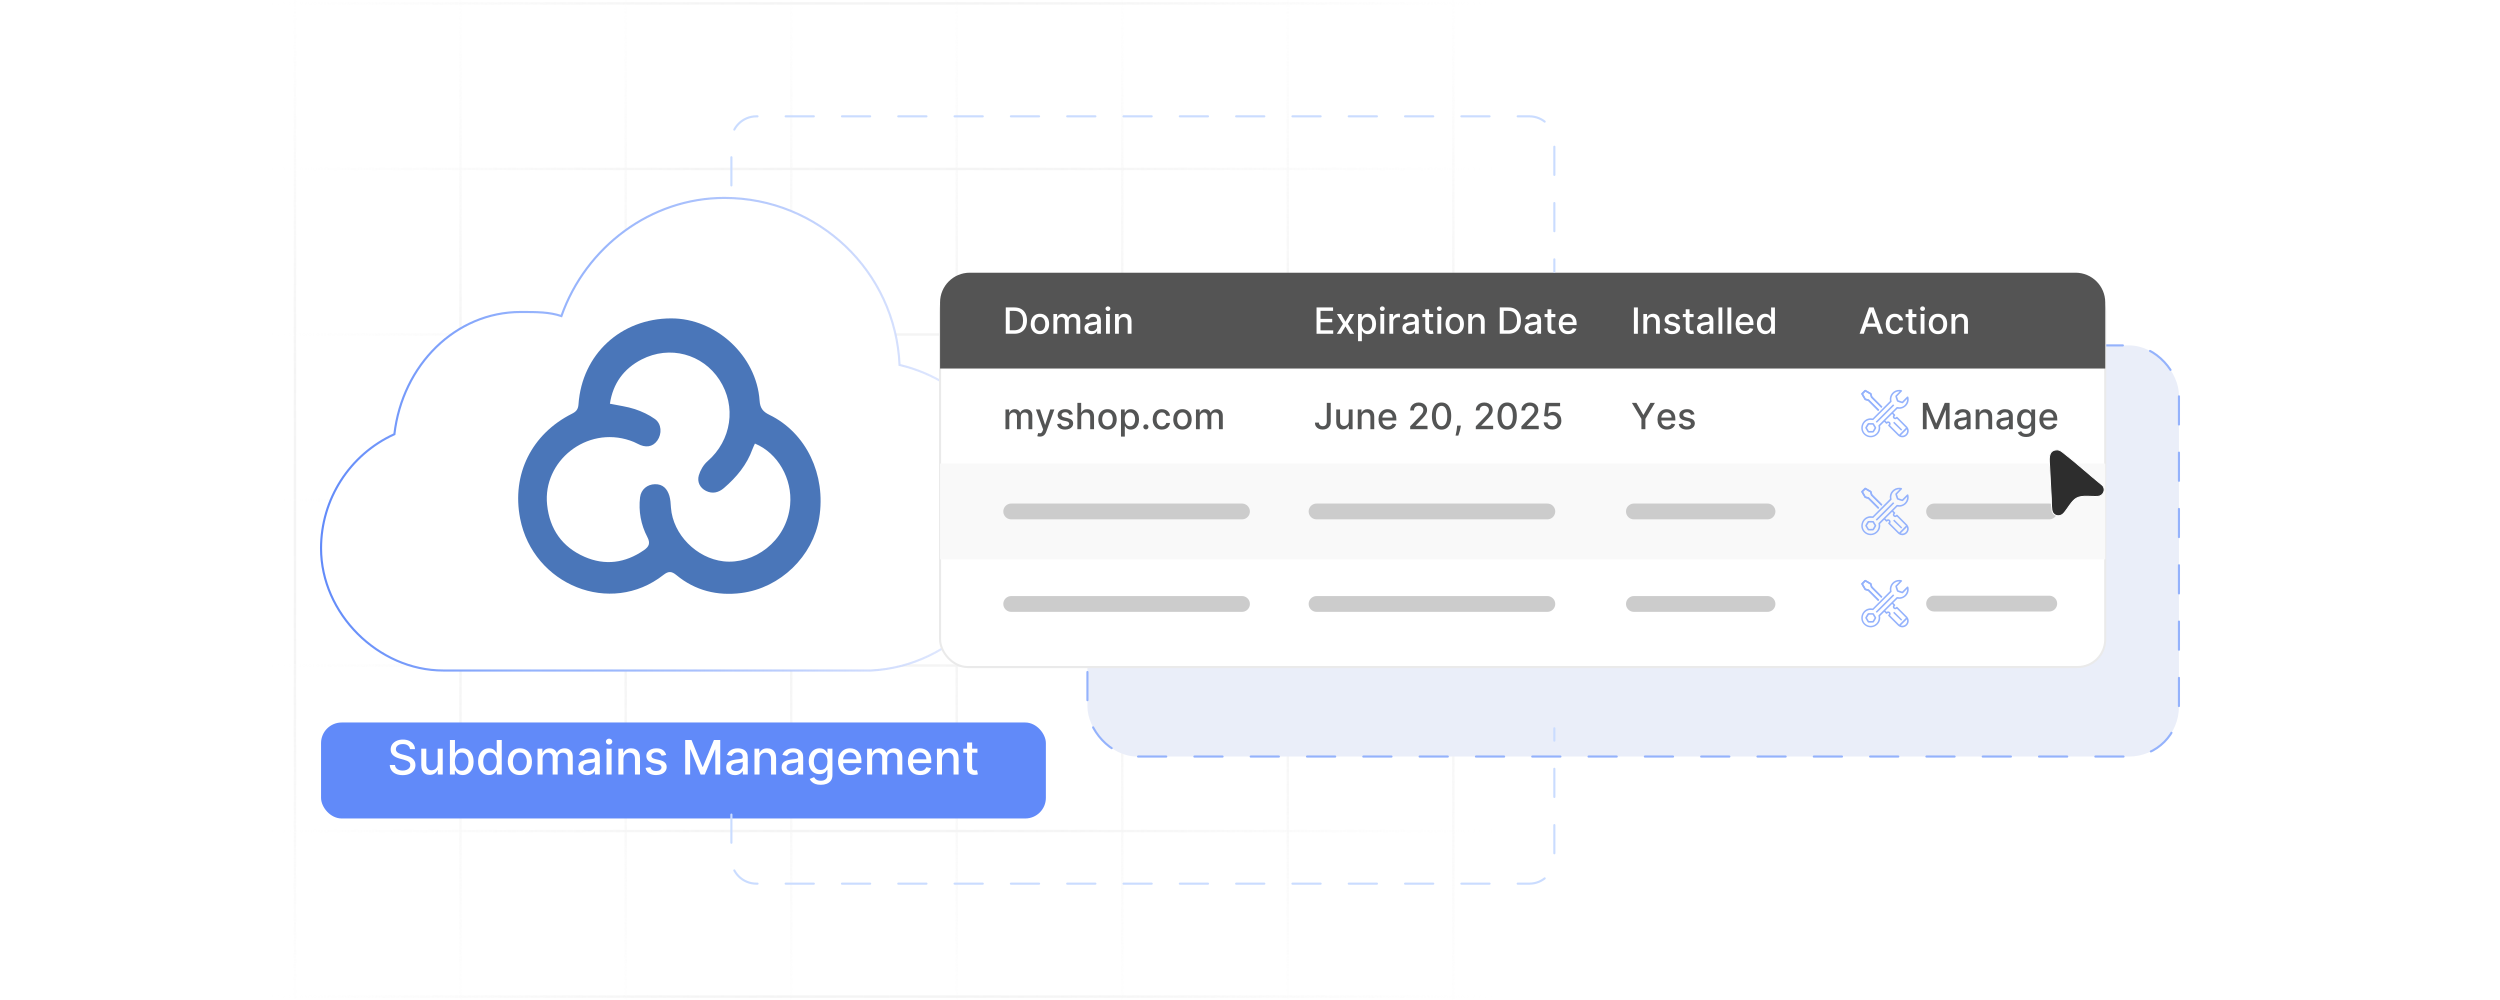 <?xml version="1.0" encoding="UTF-8"?><svg id="Layer_1" xmlns="http://www.w3.org/2000/svg" xmlns:xlink="http://www.w3.org/1999/xlink" viewBox="0 0 1000 400"><defs><clipPath id="clippath"><rect width="1000" height="400" fill="none"/></clipPath><linearGradient id="linear-gradient" x1="117.987" y1="431.071" x2="117.987" y2="-31.071" gradientUnits="userSpaceOnUse"><stop offset=".003" stop-color="#fff" stop-opacity="0"/><stop offset=".059" stop-color="#fafafa" stop-opacity=".233"/><stop offset=".116" stop-color="#f5f5f5" stop-opacity=".434"/><stop offset=".175" stop-color="#f2f2f2" stop-opacity=".608"/><stop offset=".235" stop-color="#efefef" stop-opacity=".75"/><stop offset=".297" stop-color="#ececec" stop-opacity=".86"/><stop offset=".36" stop-color="#ebebeb" stop-opacity=".938"/><stop offset=".426" stop-color="#eaeaea" stop-opacity=".985"/><stop offset=".5" stop-color="#eaeaea"/><stop offset=".56" stop-color="#eaeaea" stop-opacity=".981"/><stop offset=".625" stop-color="#ebebeb" stop-opacity=".926"/><stop offset=".693" stop-color="#ededed" stop-opacity=".833"/><stop offset=".762" stop-color="#f0f0f0" stop-opacity=".704"/><stop offset=".832" stop-color="#f3f3f3" stop-opacity=".537"/><stop offset=".903" stop-color="#f8f8f8" stop-opacity=".333"/><stop offset=".974" stop-color="#fcfcfc" stop-opacity=".096"/><stop offset="1" stop-color="#fff" stop-opacity="0"/></linearGradient><linearGradient id="linear-gradient-2" x1="184.198" x2="184.198" xlink:href="#linear-gradient"/><linearGradient id="linear-gradient-3" x1="250.276" x2="250.276" xlink:href="#linear-gradient"/><linearGradient id="linear-gradient-4" x1="316.488" x2="316.488" xlink:href="#linear-gradient"/><linearGradient id="linear-gradient-5" x1="382.699" x2="382.699" xlink:href="#linear-gradient"/><linearGradient id="linear-gradient-6" x1="448.911" x2="448.911" xlink:href="#linear-gradient"/><linearGradient id="linear-gradient-7" x1="515.122" x2="515.122" xlink:href="#linear-gradient"/><linearGradient id="linear-gradient-8" x1="581.334" x2="581.334" xlink:href="#linear-gradient"/><linearGradient id="linear-gradient-9" x1="96.139" y1="1.365" x2="604.741" y2="1.365" gradientUnits="userSpaceOnUse"><stop offset=".003" stop-color="#fff" stop-opacity="0"/><stop offset=".059" stop-color="#fafafa" stop-opacity=".233"/><stop offset=".116" stop-color="#f5f5f5" stop-opacity=".434"/><stop offset=".175" stop-color="#f2f2f2" stop-opacity=".608"/><stop offset=".235" stop-color="#efefef" stop-opacity=".75"/><stop offset=".297" stop-color="#ececec" stop-opacity=".86"/><stop offset=".36" stop-color="#ebebeb" stop-opacity=".938"/><stop offset=".426" stop-color="#eaeaea" stop-opacity=".985"/><stop offset=".5" stop-color="#eaeaea"/><stop offset=".577" stop-color="#eaeaea" stop-opacity=".985"/><stop offset=".644" stop-color="#ebebeb" stop-opacity=".94"/><stop offset=".707" stop-color="#ececec" stop-opacity=".864"/><stop offset=".768" stop-color="#efefef" stop-opacity=".756"/><stop offset=".827" stop-color="#f2f2f2" stop-opacity=".618"/><stop offset=".884" stop-color="#f5f5f5" stop-opacity=".448"/><stop offset=".941" stop-color="#f9f9f9" stop-opacity=".247"/><stop offset=".996" stop-color="#fefefe" stop-opacity=".019"/><stop offset="1" stop-color="#fff" stop-opacity="0"/></linearGradient><linearGradient id="linear-gradient-10" y1="67.577" y2="67.577" xlink:href="#linear-gradient-9"/><linearGradient id="linear-gradient-11" y1="133.788" y2="133.788" xlink:href="#linear-gradient-9"/><linearGradient id="linear-gradient-12" y1="200" y2="200" xlink:href="#linear-gradient-9"/><linearGradient id="linear-gradient-13" y1="266.212" y2="266.212" xlink:href="#linear-gradient-9"/><linearGradient id="linear-gradient-14" y1="332.423" y2="332.423" xlink:href="#linear-gradient-9"/><linearGradient id="linear-gradient-15" y1="398.635" y2="398.635" xlink:href="#linear-gradient-9"/><linearGradient id="linear-gradient-16" x1="407.512" y1="168.684" x2="127.994" y2="168.684" gradientUnits="userSpaceOnUse"><stop offset="0" stop-color="#dbe4fe" stop-opacity=".5"/><stop offset=".143" stop-color="#c5d4fd" stop-opacity=".653"/><stop offset=".31" stop-color="#b0c5fc" stop-opacity=".803"/><stop offset=".465" stop-color="#a0bafc" stop-opacity=".911"/><stop offset=".602" stop-color="#97b4fc" stop-opacity=".977"/><stop offset=".707" stop-color="#94b2fc"/><stop offset="1" stop-color="#618af9"/></linearGradient><filter id="drop-shadow-1" x="115.92" y="66.72" width="303.6" height="214.08" filterUnits="userSpaceOnUse"><feOffset dx="0" dy="5"/><feGaussianBlur result="blur" stdDeviation="4"/><feFlood flood-color="#444" flood-opacity=".09"/><feComposite in2="blur" operator="in"/><feComposite in="SourceGraphic"/></filter><filter id="drop-shadow-2" x="411.691" y="114.811" width="483.36" height="211.2" filterUnits="userSpaceOnUse"><feOffset dx="0" dy="9.462"/><feGaussianBlur result="blur-2" stdDeviation="7.57"/><feFlood flood-color="#444" flood-opacity=".09"/><feComposite in2="blur-2" operator="in"/><feComposite in="SourceGraphic"/></filter><filter id="drop-shadow-3" x="363.816" y="101.256" width="490.8" height="178.08" filterUnits="userSpaceOnUse"><feOffset dx="0" dy="4.91"/><feGaussianBlur result="blur-3" stdDeviation="3.928"/><feFlood flood-color="#444" flood-opacity=".09"/><feComposite in2="blur-3" operator="in"/><feComposite in="SourceGraphic"/></filter><filter id="drop-shadow-4" x="116.4" y="276.96" width="314.16" height="62.64" filterUnits="userSpaceOnUse"><feOffset dx="0" dy="5"/><feGaussianBlur result="blur-4" stdDeviation="4"/><feFlood flood-color="#444" flood-opacity=".09"/><feComposite in2="blur-4" operator="in"/><feComposite in="SourceGraphic"/></filter><filter id="drop-shadow-5" x="810.886" y="171.046" width="39.6" height="44.16" filterUnits="userSpaceOnUse"><feOffset dx="0" dy="3.531"/><feGaussianBlur result="blur-5" stdDeviation="2.825"/><feFlood flood-color="#444" flood-opacity=".09"/><feComposite in2="blur-5" operator="in"/><feComposite in="SourceGraphic"/></filter></defs><g clip-path="url(#clippath)"><g opacity=".53"><line x1="117.987" y1="-31.071" x2="117.987" y2="431.071" fill="none" stroke="url(#linear-gradient)" stroke-miterlimit="10" stroke-width=".961"/><line x1="184.198" y1="-31.071" x2="184.198" y2="431.071" fill="none" stroke="url(#linear-gradient-2)" stroke-miterlimit="10" stroke-width=".961"/><line x1="250.276" y1="-31.071" x2="250.276" y2="431.071" fill="none" stroke="url(#linear-gradient-3)" stroke-miterlimit="10" stroke-width=".961"/><line x1="316.488" y1="-31.071" x2="316.488" y2="431.071" fill="none" stroke="url(#linear-gradient-4)" stroke-miterlimit="10" stroke-width=".961"/><line x1="382.699" y1="-31.071" x2="382.699" y2="431.071" fill="none" stroke="url(#linear-gradient-5)" stroke-miterlimit="10" stroke-width=".961"/><line x1="448.911" y1="-31.071" x2="448.911" y2="431.071" fill="none" stroke="url(#linear-gradient-6)" stroke-miterlimit="10" stroke-width=".961"/><line x1="515.122" y1="-31.071" x2="515.122" y2="431.071" fill="none" stroke="url(#linear-gradient-7)" stroke-miterlimit="10" stroke-width=".961"/><line x1="581.334" y1="-31.071" x2="581.334" y2="431.071" fill="none" stroke="url(#linear-gradient-8)" stroke-miterlimit="10" stroke-width=".961"/><line x1="604.741" y1="1.365" x2="96.139" y2="1.365" fill="none" stroke="url(#linear-gradient-9)" stroke-miterlimit="10" stroke-width=".961"/><line x1="604.741" y1="67.577" x2="96.139" y2="67.577" fill="none" stroke="url(#linear-gradient-10)" stroke-miterlimit="10" stroke-width=".961"/><line x1="604.741" y1="133.788" x2="96.139" y2="133.788" fill="none" stroke="url(#linear-gradient-11)" stroke-miterlimit="10" stroke-width=".961"/><line x1="604.741" y1="200" x2="96.139" y2="200" fill="none" stroke="url(#linear-gradient-12)" stroke-miterlimit="10" stroke-width=".961"/><line x1="604.741" y1="266.212" x2="96.139" y2="266.212" fill="none" stroke="url(#linear-gradient-13)" stroke-miterlimit="10" stroke-width=".961"/><line x1="604.741" y1="332.423" x2="96.139" y2="332.423" fill="none" stroke="url(#linear-gradient-14)" stroke-miterlimit="10" stroke-width=".961"/><line x1="604.741" y1="398.635" x2="96.139" y2="398.635" fill="none" stroke="url(#linear-gradient-15)" stroke-miterlimit="10" stroke-width=".961"/></g><path d="M407.086,201.277c0,32.593-26.074,60.297-58.667,61.926h-171.112c-26.074,0-48.889-22.815-48.889-48.889,0-19.556,11.407-37.482,29.333-45.63,3.259-27.704,24.445-48.889,50.519-48.889,6.519,0,11.407,0,16.296,1.63,9.778-27.704,35.852-47.259,65.185-47.259,37.482,0,68.445,29.333,70.074,66.815,27.704,6.519,47.259,30.963,47.259,60.296Z" fill="#fff" filter="url(#drop-shadow-1)" stroke="url(#linear-gradient-16)" stroke-miterlimit="10" stroke-width=".85"/><path d="M268.433,127.354c17.919-.053,34.192,14.94,35.401,32.882.202,3.005,1.339,4.443,3.946,5.711,14.716,7.158,22.721,23.939,19.901,41.276-2.475,15.218-15.495,27.993-31.224,29.992-9.472,1.204-18.362-.939-25.877-7.163-1.936-1.603-3.214-1.654-5.196-.093-21.176,16.67-52.147,3.99-57.329-22.528-3.471-17.76,4.667-33.862,20.706-41.926,1.706-.858,2.494-1.754,2.636-3.793,1.397-19.983,16.9-34.299,37.035-34.358ZM301.974,177.422c-.378.849-.719,1.5-.965,2.185-2.271,6.337-6.404,11.302-11.438,15.615-2.16,1.851-4.591,2.41-7.152,1.15-2.516-1.239-3.609-3.682-2.902-6.191.588-2.084,1.891-4.289,3.517-5.705,9.564-8.326,11.649-21.943,4.736-32.554-6.731-10.331-19.884-13.921-31.149-8.124-7.128,3.668-11.469,9.618-12.654,17.691,3.56.741,6.882,1.14,9.997,2.169,2.799.925,5.59,2.232,7.982,3.935,2.725,1.94,2.915,5.947.958,8.662-1.864,2.586-4.684,2.991-7.942,1.211-.93-.508-1.932-.91-2.937-1.253-17.424-5.942-34.982,8.279-33.179,25.68,1.017,9.814,6.053,16.915,14.946,20.82,8.219,3.609,16.3,2.537,23.762-2.631,2.044-1.416,2.696-2.755,1.381-5.275-2.57-4.925-3.571-10.322-2.906-15.87.381-3.175,2.909-5.192,5.946-5.256,3.201-.067,4.926,1.868,5.771,4.629.462,1.509.518,3.159.637,4.754.805,10.79,10.291,20.236,21.005,21.466,11.952,1.372,25.314-7.804,26.669-22.592.957-10.45-4.934-20.712-14.083-24.517Z" fill="#4a76b9"/><rect x="434.974" y="128.695" width="436.607" height="164.465" rx="20" ry="20" fill="#eaeef9" filter="url(#drop-shadow-2)" stroke="#94b2fc" stroke-dasharray="11.262" stroke-linecap="round" stroke-miterlimit="10" stroke-width=".85"/><rect x="376.026" y="108.681" width="466.07" height="153.232" rx="11.068" ry="11.068" fill="#fff" filter="url(#drop-shadow-3)" stroke="#eaeaea" stroke-miterlimit="10" stroke-width=".835"/><path d="M387.906,109.081h442.31c6.557,0,11.88,5.323,11.88,11.88v26.444h-466.07v-26.444c0-6.557,5.323-11.88,11.88-11.88Z" fill="#545454"/><rect x="376.026" y="185.42" width="466.07" height="38.324" fill="#f9f9f9"/><rect x="401.154" y="122.973" width="77.557" height="10.541" fill="none"/><path d="M405.722,133.507h-3.41v-10.534h3.519c1.032,0,1.919.21,2.659.63.741.42,1.309,1.022,1.705,1.806s.594,1.722.594,2.816c0,1.098-.2,2.041-.6,2.829-.399.789-.976,1.395-1.73,1.818s-1.667.635-2.737.635ZM403.901,132.119h1.733c.803,0,1.469-.152,2.001-.456.532-.303.929-.744,1.193-1.322.264-.578.396-1.283.396-2.117,0-.826-.131-1.527-.394-2.103-.262-.576-.652-1.013-1.17-1.312-.518-.298-1.161-.448-1.929-.448h-1.831v7.757Z" fill="#fff"/><path d="M415.968,133.667c-.741,0-1.387-.17-1.939-.509-.552-.34-.981-.815-1.286-1.425s-.458-1.324-.458-2.14c0-.819.152-1.536.458-2.15s.734-1.09,1.286-1.43c.552-.34,1.198-.509,1.939-.509s1.387.169,1.939.509c.552.339.981.816,1.286,1.43s.458,1.331.458,2.15c0,.816-.153,1.53-.458,2.14s-.734,1.085-1.286,1.425c-.552.339-1.198.509-1.939.509ZM415.973,132.375c.48,0,.877-.127,1.193-.38.315-.254.549-.592.702-1.013.153-.422.229-.887.229-1.394,0-.504-.076-.968-.229-1.392-.152-.423-.386-.764-.702-1.021-.316-.257-.713-.386-1.193-.386-.484,0-.884.129-1.201.386-.317.257-.552.598-.705,1.021-.153.424-.229.888-.229,1.392,0,.507.076.972.229,1.394.152.421.387.759.705,1.013.317.254.717.38,1.201.38Z" fill="#fff"/><path d="M421.363,133.507v-7.901h1.477v1.286h.098c.165-.435.434-.776.808-1.021.373-.245.821-.368,1.342-.368.528,0,.971.123,1.33.37.358.247.624.586.795,1.019h.082c.189-.422.489-.759.9-1.011s.902-.378,1.471-.378c.716,0,1.302.225,1.756.674s.682,1.127.682,2.032v5.298h-1.538v-5.154c0-.535-.145-.922-.437-1.163s-.64-.36-1.044-.36c-.5,0-.89.153-1.167.46-.278.307-.416.701-.416,1.181v5.036h-1.533v-5.252c0-.429-.134-.773-.401-1.034-.268-.26-.616-.391-1.044-.391-.291,0-.56.076-.805.229-.245.153-.442.365-.592.635-.149.271-.224.585-.224.941v4.871h-1.538Z" fill="#fff"/><path d="M436.46,133.682c-.5,0-.953-.093-1.358-.28s-.725-.459-.959-.815c-.235-.356-.352-.793-.352-1.312,0-.446.085-.812.257-1.101.171-.288.403-.516.694-.684s.617-.295.977-.381c.36-.085.727-.151,1.101-.195.473-.055.857-.1,1.152-.136s.509-.095.643-.178c.134-.082.201-.216.201-.401v-.036c0-.449-.126-.797-.378-1.044-.252-.247-.627-.37-1.124-.37-.518,0-.925.114-1.222.342-.297.228-.501.48-.615.758l-1.445-.329c.171-.48.422-.868.753-1.165.331-.296.712-.513,1.145-.648.432-.136.887-.203,1.363-.203.315,0,.65.037,1.005.11s.688.208.998.404c.31.195.565.474.764.836s.298.831.298,1.407v5.247h-1.502v-1.08h-.061c-.1.199-.249.394-.448.586-.199.192-.454.352-.766.478-.312.127-.686.19-1.122.19ZM436.794,132.448c.425,0,.79-.084,1.093-.252.304-.168.535-.389.695-.661.159-.273.239-.565.239-.877v-1.019c-.055.055-.16.105-.316.152-.156.046-.334.086-.533.118-.199.033-.393.062-.581.087-.189.026-.347.047-.473.065-.298.038-.57.101-.815.19s-.44.217-.586.383c-.145.166-.219.387-.219.661,0,.381.141.668.422.862s.64.29,1.075.29Z" fill="#fff"/><path d="M443.183,124.388c-.268,0-.497-.09-.686-.27-.19-.18-.286-.396-.286-.645,0-.254.095-.471.286-.651.19-.18.419-.27.686-.27s.497.09.686.27c.19.18.286.396.286.645,0,.254-.095.471-.286.651-.19.18-.419.27-.686.27ZM442.406,133.507v-7.901h1.538v7.901h-1.538Z" fill="#fff"/><path d="M447.549,128.816v4.691h-1.538v-7.901h1.477v1.286h.098c.182-.418.467-.754.856-1.008.389-.253.88-.38,1.474-.38.538,0,1.01.112,1.415.337.404.225.718.558.941,1.0.223.442.334.989.334,1.641v5.025h-1.538v-4.84c0-.572-.149-1.021-.448-1.345-.298-.324-.708-.486-1.23-.486-.356,0-.673.077-.949.231-.276.154-.494.38-.653.676-.16.297-.239.654-.239,1.073Z" fill="#fff"/><rect x="525.463" y="122.973" width="107.828" height="10.541" fill="none"/><path d="M526.62,133.507v-10.534h6.604v1.368h-5.016v3.209h4.671v1.363h-4.671v3.225h5.077v1.368h-6.666Z" fill="#fff"/><path d="M536.444,125.606l1.743,3.076,1.76-3.076h1.682l-2.463,3.951,2.484,3.95h-1.682l-1.781-2.953-1.774,2.953h-1.687l2.459-3.95-2.429-3.951h1.688Z" fill="#fff"/><path d="M543.214,136.47v-10.864h1.502v1.281h.128c.09-.165.218-.354.386-.571.168-.216.401-.405.7-.568.298-.163.692-.244,1.183-.244.638,0,1.207.161,1.708.483.5.322.894.787,1.181,1.394.286.607.429,1.337.429,2.191,0,.854-.142,1.585-.427,2.194-.284.609-.676,1.077-1.173,1.404s-1.065.491-1.702.491c-.48,0-.872-.081-1.176-.242-.303-.161-.541-.35-.712-.566-.172-.216-.304-.408-.397-.576h-.092v4.192h-1.538ZM544.721,129.557c0,.555.08,1.042.242,1.46.161.418.394.745.699.98.305.235.679.352,1.121.352.46,0,.844-.123,1.152-.368s.543-.579.702-1c.159-.422.239-.897.239-1.425,0-.521-.078-.989-.234-1.404s-.389-.743-.699-.982c-.31-.24-.697-.36-1.16-.36-.445,0-.822.115-1.129.345-.307.23-.539.55-.697.962-.157.412-.236.892-.236,1.44Z" fill="#fff"/><path d="M552.93,124.388c-.268,0-.496-.09-.686-.27-.19-.18-.285-.396-.285-.645,0-.254.095-.471.285-.651s.419-.27.686-.27.496.09.686.27.286.396.286.645c0,.254-.096.471-.286.651-.19.18-.419.27-.686.27ZM552.153,133.507v-7.901h1.538v7.901h-1.538Z" fill="#fff"/><path d="M555.759,133.507v-7.901h1.486v1.255h.082c.144-.425.398-.76.764-1.006.365-.245.779-.368,1.242-.368.097,0,.21.003.343.01.132.007.235.016.31.026v1.471c-.061-.017-.171-.037-.329-.059-.157-.022-.315-.034-.473-.034-.364,0-.688.076-.97.229-.283.152-.507.363-.672.633-.164.269-.246.575-.246.918v4.825h-1.538Z" fill="#fff"/><path d="M563.623,133.682c-.501,0-.953-.093-1.357-.28-.405-.187-.725-.459-.96-.815-.234-.356-.352-.793-.352-1.312,0-.446.086-.812.258-1.101.171-.288.402-.516.694-.684.291-.168.617-.295.978-.381.359-.085.727-.151,1.101-.195.473-.055.857-.1,1.152-.136s.509-.095.643-.178c.134-.082.2-.216.2-.401v-.036c0-.449-.126-.797-.378-1.044-.252-.247-.626-.37-1.124-.37-.518,0-.925.114-1.222.342-.296.228-.501.48-.614.758l-1.445-.329c.172-.48.423-.868.754-1.165.33-.296.712-.513,1.145-.648.432-.136.886-.203,1.362-.203.315,0,.651.037,1.006.11.355.074.688.208.998.404s.565.474.764.836.299.831.299,1.407v5.247h-1.502v-1.08h-.062c-.1.199-.248.394-.447.586-.199.192-.454.352-.767.478-.311.127-.685.19-1.121.19ZM563.957,132.448c.426,0,.79-.084,1.094-.252.303-.168.534-.389.694-.661.159-.273.239-.565.239-.877v-1.019c-.056.055-.16.105-.316.152s-.334.086-.532.118c-.199.033-.393.062-.582.087-.189.026-.346.047-.473.065-.299.038-.57.101-.815.19s-.44.217-.586.383c-.146.166-.219.387-.219.661,0,.381.141.668.422.862s.639.29,1.074.29Z" fill="#fff"/><path d="M573.257,125.606v1.235h-4.315v-1.235h4.315ZM570.099,123.714h1.538v7.474c0,.298.045.522.134.671.089.149.205.25.348.303.142.053.297.08.465.08.124,0,.231-.009.324-.026s.165-.031.216-.041l.278,1.27c-.09.034-.217.069-.381.105-.165.036-.37.056-.617.059-.405.007-.782-.065-1.132-.216s-.633-.384-.849-.699-.324-.712-.324-1.188v-7.793Z" fill="#fff"/><path d="M575.731,124.388c-.268,0-.496-.09-.686-.27-.19-.18-.285-.396-.285-.645,0-.254.095-.471.285-.651s.419-.27.686-.27.496.09.686.27.286.396.286.645c0,.254-.096.471-.286.651-.19.18-.419.27-.686.27ZM574.955,133.507v-7.901h1.538v7.901h-1.538Z" fill="#fff"/><path d="M581.889,133.667c-.741,0-1.388-.17-1.94-.509-.553-.34-.981-.815-1.286-1.425s-.458-1.324-.458-2.14c0-.819.152-1.536.458-2.15s.733-1.09,1.286-1.43c.552-.34,1.198-.509,1.94-.509.74,0,1.387.169,1.938.509.553.339.981.816,1.286,1.43.305.614.458,1.331.458,2.15,0,.816-.153,1.53-.458,2.14-.306.61-.733,1.085-1.286,1.425-.552.339-1.198.509-1.938.509ZM581.894,132.375c.479,0,.878-.127,1.193-.38s.549-.592.702-1.013c.152-.422.229-.887.229-1.394,0-.504-.076-.968-.229-1.392-.153-.423-.387-.764-.702-1.021-.315-.257-.714-.386-1.193-.386-.483,0-.884.129-1.201.386-.317.257-.552.598-.705,1.021-.152.424-.229.888-.229,1.392,0,.507.076.972.229,1.394.153.421.388.759.705,1.013s.718.38,1.201.38Z" fill="#fff"/><path d="M588.822,128.816v4.691h-1.538v-7.901h1.476v1.286h.098c.183-.418.468-.754.856-1.008.39-.253.881-.38,1.474-.38.539,0,1.011.112,1.415.337s.718.558.941,1c.223.442.334.989.334,1.641v5.025h-1.538v-4.84c0-.572-.148-1.021-.447-1.345-.298-.324-.708-.486-1.23-.486-.356,0-.673.077-.949.231-.275.154-.493.38-.653.676-.159.297-.238.654-.238,1.073Z" fill="#fff"/><path d="M603.306,133.507h-3.41v-10.534h3.519c1.032,0,1.918.21,2.659.63.74.42,1.309,1.022,1.705,1.806s.594,1.722.594,2.816c0,1.098-.199,2.041-.599,2.829-.399.789-.977,1.395-1.731,1.818-.754.423-1.666.635-2.736.635ZM601.485,132.119h1.733c.802,0,1.469-.152,2.001-.456.531-.303.929-.744,1.193-1.322.264-.578.396-1.283.396-2.117,0-.826-.131-1.527-.394-2.103-.262-.576-.652-1.013-1.17-1.312s-1.161-.448-1.929-.448h-1.831v7.757Z" fill="#fff"/><path d="M612.523,133.682c-.501,0-.953-.093-1.357-.28-.405-.187-.725-.459-.96-.815-.234-.356-.352-.793-.352-1.312,0-.446.086-.812.258-1.101.171-.288.402-.516.694-.684.291-.168.617-.295.978-.381.359-.085.727-.151,1.101-.195.473-.055.857-.1,1.152-.136s.509-.095.643-.178c.134-.082.2-.216.2-.401v-.036c0-.449-.126-.797-.378-1.044-.252-.247-.626-.37-1.124-.37-.518,0-.925.114-1.222.342-.296.228-.501.48-.614.758l-1.445-.329c.172-.48.423-.868.754-1.165.33-.296.712-.513,1.145-.648.432-.136.886-.203,1.362-.203.315,0,.651.037,1.006.11.355.074.688.208.998.404s.565.474.764.836.299.831.299,1.407v5.247h-1.502v-1.08h-.062c-.1.199-.248.394-.447.586-.199.192-.454.352-.767.478-.311.127-.685.19-1.121.19ZM612.857,132.448c.426,0,.79-.084,1.094-.252.303-.168.534-.389.694-.661.159-.273.239-.565.239-.877v-1.019c-.056.055-.16.105-.316.152s-.334.086-.532.118c-.199.033-.393.062-.582.087-.189.026-.346.047-.473.065-.299.038-.57.101-.815.19s-.44.217-.586.383c-.146.166-.219.387-.219.661,0,.381.141.668.422.862s.639.29,1.074.29Z" fill="#fff"/><path d="M622.157,125.606v1.235h-4.315v-1.235h4.315ZM618.999,123.714h1.538v7.474c0,.298.045.522.134.671.089.149.205.25.348.303.142.053.297.08.465.08.124,0,.231-.009.324-.026s.165-.031.216-.041l.278,1.27c-.09.034-.217.069-.381.105-.165.036-.37.056-.617.059-.405.007-.782-.065-1.132-.216s-.633-.384-.849-.699-.324-.712-.324-1.188v-7.793Z" fill="#fff"/><path d="M627.261,133.667c-.779,0-1.448-.168-2.009-.502-.56-.334-.993-.806-1.297-1.414-.303-.609-.455-1.323-.455-2.143,0-.809.152-1.522.455-2.14.304-.617.73-1.099,1.276-1.445.547-.347,1.187-.519,1.921-.519.445,0,.878.074,1.296.221.419.147.794.379,1.127.694.332.315.595.724.787,1.227.191.502.288,1.112.288,1.829v.545h-6.281v-1.152h4.773c0-.404-.082-.764-.247-1.078-.164-.314-.395-.561-.691-.743s-.644-.273-1.042-.273c-.432,0-.808.105-1.129.316-.32.21-.567.485-.74.823-.174.338-.26.704-.26,1.098v.9c0,.528.093.977.28,1.348.186.37.448.652.784.846.336.194.729.291,1.178.291.292,0,.558-.042.798-.126.239-.084.447-.21.622-.378s.309-.376.401-.622l1.455.262c-.116.429-.324.803-.624,1.124-.301.32-.676.569-1.127.746s-.965.265-1.54.265Z" fill="#fff"/><rect x="652.399" y="122.973" width="116.696" height="10.541" fill="none"/><path d="M655.148,122.973v10.534h-1.59v-10.534h1.59Z" fill="#fff"/><path d="M658.877,128.816v4.691h-1.538v-7.901h1.476v1.286h.098c.183-.418.468-.754.856-1.008.39-.253.881-.38,1.474-.38.539,0,1.011.112,1.415.337s.718.558.941,1c.223.442.334.989.334,1.641v5.025h-1.538v-4.84c0-.572-.148-1.021-.447-1.345-.298-.324-.708-.486-1.23-.486-.356,0-.673.077-.949.231-.275.154-.493.38-.653.676-.159.297-.238.654-.238,1.073Z" fill="#fff"/><path d="M671.91,127.536l-1.394.247c-.059-.178-.15-.348-.275-.509-.125-.162-.294-.293-.507-.397-.213-.102-.478-.154-.797-.154-.435,0-.799.097-1.091.291-.291.193-.438.443-.438.748,0,.264.098.477.294.638.195.161.511.293.946.396l1.255.288c.727.168,1.269.427,1.625.776.357.35.535.804.535,1.363,0,.473-.136.894-.409,1.263-.273.369-.651.658-1.137.867s-1.046.314-1.685.314c-.885,0-1.606-.19-2.165-.568s-.902-.918-1.028-1.618l1.486-.227c.093.388.282.68.57.877s.664.296,1.127.296c.504,0,.907-.105,1.209-.316s.452-.469.452-.774c0-.247-.092-.455-.275-.623s-.464-.295-.841-.381l-1.337-.293c-.737-.168-1.282-.435-1.634-.802-.352-.367-.526-.832-.526-1.394,0-.466.13-.875.391-1.224.261-.35.62-.624,1.08-.821.459-.197.985-.295,1.579-.295.854,0,1.525.184,2.017.553.49.369.815.862.972,1.479Z" fill="#fff"/><path d="M677.439,125.606v1.235h-4.315v-1.235h4.315ZM674.281,123.714h1.538v7.474c0,.298.045.522.134.671.089.149.205.25.348.303.142.053.297.08.465.08.124,0,.231-.009.324-.026s.165-.031.216-.041l.278,1.27c-.09.034-.217.069-.381.105-.165.036-.37.056-.617.059-.405.007-.782-.065-1.132-.216s-.633-.384-.849-.699-.324-.712-.324-1.188v-7.793Z" fill="#fff"/><path d="M681.437,133.682c-.501,0-.953-.093-1.357-.28-.405-.187-.725-.459-.96-.815-.234-.356-.352-.793-.352-1.312,0-.446.086-.812.258-1.101.171-.288.402-.516.694-.684.291-.168.617-.295.978-.381.359-.085.727-.151,1.101-.195.473-.055.857-.1,1.152-.136s.509-.095.643-.178c.134-.082.2-.216.2-.401v-.036c0-.449-.126-.797-.378-1.044-.252-.247-.626-.37-1.124-.37-.518,0-.925.114-1.222.342-.296.228-.501.48-.614.758l-1.445-.329c.172-.48.423-.868.754-1.165.33-.296.712-.513,1.145-.648.432-.136.886-.203,1.362-.203.315,0,.651.037,1.006.11.355.074.688.208.998.404s.565.474.764.836.299.831.299,1.407v5.247h-1.502v-1.08h-.062c-.1.199-.248.394-.447.586-.199.192-.454.352-.767.478-.311.127-.685.19-1.121.19ZM681.77,132.448c.426,0,.79-.084,1.094-.252.303-.168.534-.389.694-.661.159-.273.239-.565.239-.877v-1.019c-.056.055-.16.105-.316.152s-.334.086-.532.118c-.199.033-.393.062-.582.087-.189.026-.346.047-.473.065-.299.038-.57.101-.815.19s-.44.217-.586.383c-.146.166-.219.387-.219.661,0,.381.141.668.422.862s.639.29,1.074.29Z" fill="#fff"/><path d="M688.921,122.973v10.534h-1.538v-10.534h1.538Z" fill="#fff"/><path d="M692.526,122.973v10.534h-1.538v-10.534h1.538Z" fill="#fff"/><path d="M697.999,133.667c-.779,0-1.448-.168-2.009-.502-.56-.334-.993-.806-1.297-1.414-.303-.609-.455-1.323-.455-2.143,0-.809.152-1.522.455-2.14.304-.617.73-1.099,1.276-1.445.547-.347,1.187-.519,1.921-.519.445,0,.878.074,1.296.221.419.147.794.379,1.127.694.332.315.595.724.787,1.227.191.502.288,1.112.288,1.829v.545h-6.281v-1.152h4.773c0-.404-.082-.764-.247-1.078-.164-.314-.395-.561-.691-.743s-.644-.273-1.042-.273c-.432,0-.808.105-1.129.316-.32.21-.567.485-.74.823-.174.338-.26.704-.26,1.098v.9c0,.528.093.977.28,1.348.186.37.448.652.784.846.336.194.729.291,1.178.291.292,0,.558-.042.798-.126.239-.084.447-.21.622-.378s.309-.376.401-.622l1.455.262c-.116.429-.324.803-.624,1.124-.301.32-.676.569-1.127.746s-.965.265-1.54.265Z" fill="#fff"/><path d="M706.059,133.662c-.638,0-1.206-.164-1.705-.491s-.89-.795-1.173-1.404c-.282-.608-.424-1.34-.424-2.194,0-.854.143-1.584.43-2.191.286-.607.68-1.072,1.18-1.394.501-.322,1.068-.483,1.703-.483.49,0,.886.082,1.185.244.3.163.533.352.699.568.166.216.296.406.389.571h.093v-3.914h1.538v10.534h-1.502v-1.23h-.129c-.093.168-.226.36-.398.576-.174.216-.411.405-.713.566s-.692.242-1.173.242ZM706.398,132.35c.442,0,.816-.118,1.124-.352.307-.235.54-.561.699-.98.159-.418.239-.905.239-1.46,0-.549-.079-1.029-.236-1.44-.158-.412-.39-.732-.694-.962-.306-.23-.683-.345-1.132-.345-.463,0-.849.12-1.157.36-.309.24-.541.567-.697.982s-.234.883-.234,1.404c0,.528.079,1.003.237,1.425.157.421.392.755.702,1.0.31.245.693.368,1.149.368Z" fill="#fff"/><rect x="743.472" y="122.973" width="67.592" height="10.541" fill="none"/><path d="M745.519,133.507h-1.687l3.791-10.534h1.836l3.791,10.534h-1.688l-2.978-8.621h-.083l-2.983,8.621ZM745.803,129.382h5.473v1.337h-5.473v-1.337Z" fill="#fff"/><path d="M757.973,133.667c-.766,0-1.423-.174-1.973-.522-.551-.348-.974-.829-1.269-1.443-.295-.614-.442-1.316-.442-2.109,0-.802.151-1.511.453-2.127.302-.616.727-1.097,1.275-1.443.549-.347,1.195-.519,1.94-.519.6,0,1.135.11,1.605.332s.85.531,1.14.929c.289.398.462.862.517,1.394h-1.497c-.082-.37-.27-.689-.562-.957-.294-.268-.685-.401-1.176-.401-.429,0-.804.112-1.124.337s-.57.544-.748.957c-.179.413-.268.901-.268,1.463,0,.576.087,1.073.263,1.492.175.418.422.742.743.972.32.23.698.344,1.134.344.291,0,.557-.054.795-.162.238-.108.439-.263.602-.466.163-.202.277-.446.342-.731h1.497c-.055.511-.221.967-.499,1.368-.277.401-.648.717-1.113.947-.465.23-1.009.345-1.633.345Z" fill="#fff"/><path d="M766.557,125.606v1.235h-4.315v-1.235h4.315ZM763.398,123.714h1.538v7.474c0,.298.045.522.134.671.089.149.205.25.348.303.142.053.297.08.465.08.124,0,.231-.009.324-.026s.165-.031.216-.041l.278,1.27c-.09.034-.217.069-.381.105-.165.036-.37.056-.617.059-.405.007-.782-.065-1.132-.216s-.633-.384-.849-.699-.324-.712-.324-1.188v-7.793Z" fill="#fff"/><path d="M769.031,124.388c-.268,0-.496-.09-.686-.27-.19-.18-.285-.396-.285-.645,0-.254.095-.471.285-.651s.419-.27.686-.27.496.09.686.27.286.396.286.645c0,.254-.096.471-.286.651-.19.18-.419.27-.686.27ZM768.255,133.507v-7.901h1.538v7.901h-1.538Z" fill="#fff"/><path d="M775.188,133.667c-.741,0-1.388-.17-1.94-.509-.553-.34-.981-.815-1.286-1.425s-.458-1.324-.458-2.14c0-.819.152-1.536.458-2.15s.733-1.09,1.286-1.43c.552-.34,1.198-.509,1.94-.509.74,0,1.387.169,1.938.509.553.339.981.816,1.286,1.43.305.614.458,1.331.458,2.15,0,.816-.153,1.53-.458,2.14-.306.61-.733,1.085-1.286,1.425-.552.339-1.198.509-1.938.509ZM775.193,132.375c.479,0,.878-.127,1.193-.38s.549-.592.702-1.013c.152-.422.229-.887.229-1.394,0-.504-.076-.968-.229-1.392-.153-.423-.387-.764-.702-1.021-.315-.257-.714-.386-1.193-.386-.483,0-.884.129-1.201.386-.317.257-.552.598-.705,1.021-.152.424-.229.888-.229,1.392,0,.507.076.972.229,1.394.153.421.388.759.705,1.013s.718.38,1.201.38Z" fill="#fff"/><path d="M782.122,128.816v4.691h-1.538v-7.901h1.476v1.286h.098c.183-.418.468-.754.856-1.008.39-.253.881-.38,1.474-.38.539,0,1.011.112,1.415.337s.718.558.941,1c.223.442.334.989.334,1.641v5.025h-1.538v-4.84c0-.572-.148-1.021-.447-1.345-.298-.324-.708-.486-1.23-.486-.356,0-.673.077-.949.231-.275.154-.493.38-.653.676-.159.297-.238.654-.238,1.073Z" fill="#fff"/><rect x="401.154" y="161.142" width="93.146" height="10.541" fill="none"/><path d="M402.188,171.677v-7.901h1.477v1.286h.098c.165-.435.434-.776.808-1.021.373-.245.821-.368,1.342-.368.528,0,.971.123,1.33.37.358.247.624.586.795,1.019h.082c.189-.422.489-.759.9-1.011s.902-.378,1.471-.378c.716,0,1.302.225,1.756.674s.682,1.127.682,2.032v5.298h-1.538v-5.154c0-.535-.145-.922-.437-1.163s-.64-.36-1.044-.36c-.5,0-.89.153-1.167.46-.278.307-.416.701-.416,1.181v5.036h-1.533v-5.252c0-.429-.134-.773-.401-1.034-.268-.26-.616-.391-1.044-.391-.291,0-.56.076-.805.229-.245.153-.442.365-.592.635-.149.271-.224.585-.224.941v4.871h-1.538Z" fill="#535454"/><path d="M415.957,174.64c-.23,0-.439-.018-.627-.054s-.329-.075-.422-.116l.371-1.26c.281.076.531.108.751.098.219-.01.414-.092.584-.247.17-.154.32-.406.45-.756l.19-.524-2.891-8.004h1.646l2.001,6.131h.082l2.001-6.131h1.651l-3.256,8.956c-.151.411-.343.76-.576,1.046-.233.287-.511.501-.833.645s-.696.216-1.122.216Z" fill="#535454"/><path d="M429.11,165.705l-1.394.247c-.059-.178-.15-.348-.275-.509-.126-.162-.294-.293-.507-.397-.212-.102-.478-.154-.797-.154-.435,0-.799.097-1.091.291-.291.193-.437.443-.437.748,0,.264.098.477.293.638.196.161.511.293.947.396l1.255.288c.727.168,1.269.427,1.625.776.356.35.535.804.535,1.363,0,.473-.136.894-.409,1.263s-.652.658-1.137.867c-.485.209-1.047.314-1.685.314-.885,0-1.606-.19-2.166-.568s-.902-.918-1.029-1.618l1.486-.227c.093.388.283.68.571.877s.664.296,1.127.296c.504,0,.907-.105,1.208-.316s.453-.469.453-.774c0-.247-.092-.455-.275-.623-.184-.168-.464-.295-.841-.381l-1.337-.293c-.737-.168-1.281-.435-1.633-.802-.352-.367-.527-.832-.527-1.394,0-.466.13-.875.391-1.224.26-.35.621-.624,1.08-.821.46-.197.986-.295,1.579-.295.854,0,1.526.184,2.016.553.491.369.815.862.972,1.479Z" fill="#535454"/><path d="M432.489,166.986v4.691h-1.538v-10.534h1.518v3.919h.098c.185-.425.468-.763.849-1.013.381-.251.878-.376,1.492-.376.542,0,1.016.111,1.422.334.406.223.722.555.946.996s.337.99.337,1.648v5.025h-1.538v-4.84c0-.579-.149-1.029-.447-1.35s-.713-.481-1.245-.481c-.364,0-.689.077-.975.231-.286.154-.511.38-.674.676-.163.297-.244.654-.244,1.073Z" fill="#535454"/><path d="M442.998,171.836c-.741,0-1.387-.17-1.939-.509-.552-.34-.981-.815-1.286-1.425s-.458-1.324-.458-2.14c0-.819.152-1.536.458-2.15s.734-1.09,1.286-1.43c.552-.34,1.198-.509,1.939-.509s1.387.169,1.939.509c.552.339.981.816,1.286,1.43s.458,1.331.458,2.15c0,.816-.153,1.53-.458,2.14s-.734,1.085-1.286,1.425c-.552.339-1.198.509-1.939.509ZM443.003,170.545c.48,0,.877-.127,1.193-.38.315-.254.549-.592.702-1.013.153-.422.229-.887.229-1.394,0-.504-.076-.968-.229-1.392-.152-.423-.386-.764-.702-1.021-.316-.257-.713-.386-1.193-.386-.484,0-.884.129-1.201.386-.317.257-.552.598-.705,1.021-.153.424-.229.888-.229,1.392,0,.507.076.972.229,1.394.152.421.387.759.705,1.013.317.254.717.38,1.201.38Z" fill="#535454"/><path d="M448.393,174.64v-10.864h1.502v1.281h.129c.089-.165.218-.354.386-.571.168-.216.401-.405.699-.568.298-.163.693-.244,1.183-.244.638,0,1.207.161,1.708.483.5.322.894.787,1.18,1.394.287.607.43,1.337.43,2.191,0,.854-.143,1.585-.427,2.194-.285.609-.676,1.077-1.173,1.404-.498.328-1.065.491-1.703.491-.48,0-.872-.081-1.175-.242-.304-.161-.541-.35-.712-.566-.171-.216-.304-.408-.396-.576h-.093v4.192h-1.538ZM449.9,167.727c0,.555.081,1.042.242,1.46.161.418.395.745.7.98s.679.352,1.121.352c.46,0,.844-.123,1.152-.368s.542-.579.702-1c.159-.422.239-.897.239-1.425,0-.521-.078-.989-.234-1.404-.156-.415-.389-.743-.699-.982-.31-.24-.697-.36-1.16-.36-.446,0-.822.115-1.129.345-.307.23-.54.55-.697.962s-.236.892-.236,1.44Z" fill="#535454"/><path d="M458.347,171.774c-.281,0-.523-.1-.726-.301-.202-.201-.303-.443-.303-.728,0-.281.101-.522.303-.723.203-.201.444-.301.726-.301.281,0,.522.1.725.301.202.201.303.442.303.723,0,.189-.047.361-.141.517-.094.156-.219.28-.373.373-.154.092-.326.139-.514.139Z" fill="#535454"/><path d="M464.761,171.836c-.765,0-1.422-.174-1.973-.522-.55-.348-.973-.829-1.268-1.443-.295-.614-.442-1.316-.442-2.109,0-.802.15-1.511.453-2.127.301-.616.727-1.097,1.275-1.443.549-.347,1.195-.519,1.939-.519.6,0,1.135.11,1.605.332s.85.531,1.139.929c.29.398.462.862.517,1.394h-1.497c-.083-.37-.27-.689-.564-.957-.293-.268-.685-.401-1.175-.401-.429,0-.803.112-1.124.337-.32.225-.57.544-.748.957-.179.413-.268.901-.268,1.463,0,.576.087,1.073.262,1.492s.423.742.743.972c.321.23.699.344,1.134.344.291,0,.556-.054.795-.162.238-.108.439-.263.602-.466.163-.202.277-.446.342-.731h1.497c-.055.511-.221.967-.499,1.368-.278.401-.649.717-1.113.947-.465.23-1.009.345-1.633.345Z" fill="#535454"/><path d="M472.985,171.836c-.741,0-1.387-.17-1.939-.509-.552-.34-.981-.815-1.286-1.425s-.458-1.324-.458-2.14c0-.819.152-1.536.458-2.15s.734-1.09,1.286-1.43c.552-.34,1.198-.509,1.939-.509s1.387.169,1.939.509c.552.339.981.816,1.286,1.43s.458,1.331.458,2.15c0,.816-.153,1.53-.458,2.14s-.734,1.085-1.286,1.425c-.552.339-1.198.509-1.939.509ZM472.991,170.545c.48,0,.877-.127,1.193-.38.315-.254.549-.592.702-1.013.153-.422.229-.887.229-1.394,0-.504-.076-.968-.229-1.392-.152-.423-.386-.764-.702-1.021-.316-.257-.713-.386-1.193-.386-.484,0-.884.129-1.201.386-.317.257-.552.598-.705,1.021-.153.424-.229.888-.229,1.392,0,.507.076.972.229,1.394.152.421.387.759.705,1.013.317.254.717.38,1.201.38Z" fill="#535454"/><path d="M478.381,171.677v-7.901h1.477v1.286h.098c.165-.435.434-.776.808-1.021.373-.245.821-.368,1.342-.368.528,0,.971.123,1.33.37.358.247.624.586.795,1.019h.082c.189-.422.489-.759.9-1.011s.902-.378,1.471-.378c.716,0,1.302.225,1.756.674s.682,1.127.682,2.032v5.298h-1.538v-5.154c0-.535-.145-.922-.437-1.163s-.64-.36-1.044-.36c-.5,0-.89.153-1.167.46-.278.307-.416.701-.416,1.181v5.036h-1.533v-5.252c0-.429-.134-.773-.401-1.034-.268-.26-.616-.391-1.044-.391-.291,0-.56.076-.805.229-.245.153-.442.365-.592.635-.149.271-.224.585-.224.941v4.871h-1.538Z" fill="#535454"/><rect x="525.463" y="161.142" width="107.828" height="10.541" fill="none"/><path d="M530.714,161.143h1.585v7.469c0,.675-.133,1.253-.398,1.733-.267.48-.639.846-1.119,1.098s-1.043.378-1.688.378c-.593,0-1.125-.108-1.597-.324-.472-.216-.844-.53-1.116-.944-.273-.413-.409-.916-.409-1.51h1.579c0,.291.067.544.203.756.136.213.322.378.56.497.238.118.512.177.82.177.337,0,.622-.071.856-.213.235-.143.414-.352.538-.63.123-.277.185-.617.185-1.018v-7.469Z" fill="#535454"/><path d="M539.495,168.4v-4.625h1.543v7.901h-1.513v-1.368h-.082c-.182.422-.473.772-.872,1.052-.399.28-.895.419-1.489.419-.508,0-.956-.112-1.345-.337-.39-.225-.694-.558-.916-1-.221-.442-.332-.989-.332-1.641v-5.025h1.538v4.84c0,.539.149.967.448,1.286.298.319.685.478,1.162.478.288,0,.575-.072.861-.216.287-.144.525-.362.716-.653.19-.291.283-.662.28-1.111Z" fill="#535454"/><path d="M544.639,166.986v4.691h-1.538v-7.901h1.476v1.286h.098c.183-.418.468-.754.856-1.008.39-.253.881-.38,1.474-.38.539,0,1.011.112,1.415.337s.718.558.941,1c.223.442.334.989.334,1.641v5.025h-1.538v-4.84c0-.572-.148-1.021-.447-1.345-.298-.324-.708-.486-1.23-.486-.356,0-.673.077-.949.231-.275.154-.493.38-.653.676-.159.297-.238.654-.238,1.073Z" fill="#535454"/><path d="M555.157,171.836c-.779,0-1.448-.168-2.009-.502-.56-.334-.993-.806-1.297-1.414-.303-.609-.455-1.323-.455-2.143,0-.809.152-1.522.455-2.14.304-.617.73-1.099,1.276-1.445.547-.347,1.187-.519,1.921-.519.445,0,.878.074,1.296.221.419.147.794.379,1.127.694.332.315.595.724.787,1.227.191.502.288,1.112.288,1.829v.545h-6.281v-1.152h4.773c0-.404-.082-.764-.247-1.078-.164-.314-.395-.561-.691-.743s-.644-.273-1.042-.273c-.432,0-.808.105-1.129.316-.32.21-.567.485-.74.823-.174.338-.26.704-.26,1.098v.9c0,.528.093.977.28,1.348.186.37.448.652.784.846.336.194.729.291,1.178.291.292,0,.558-.042.798-.126.239-.084.447-.21.622-.378s.309-.376.401-.622l1.455.262c-.116.429-.324.803-.624,1.124-.301.32-.676.569-1.127.746s-.965.265-1.54.265Z" fill="#535454"/><path d="M564.076,171.677v-1.152l3.564-3.693c.381-.401.695-.754.943-1.057.249-.304.435-.592.559-.867.123-.274.185-.566.185-.875,0-.35-.082-.652-.246-.908-.165-.255-.39-.453-.674-.592-.285-.139-.606-.208-.962-.208-.378,0-.707.077-.988.231s-.497.372-.647.653c-.151.281-.227.61-.227.987h-1.518c0-.641.147-1.202.442-1.682.295-.48.699-.853,1.214-1.119.515-.266,1.099-.398,1.754-.398.662,0,1.246.131,1.752.394s.9.619,1.185,1.07c.284.451.427.96.427,1.525,0,.391-.073.773-.219,1.147-.145.374-.398.79-.759,1.248s-.86,1.013-1.502,1.664l-2.094,2.191v.077h4.743v1.363h-6.934Z" fill="#535454"/><path d="M576.626,171.852c-.812-.003-1.507-.218-2.083-.643-.576-.425-1.017-1.044-1.322-1.856-.305-.813-.458-1.792-.458-2.938,0-1.142.154-2.117.461-2.927.307-.809.749-1.426,1.327-1.852.577-.425,1.27-.638,2.075-.638s1.497.213,2.073.64c.576.427,1.018,1.044,1.324,1.852s.46,1.782.46,2.924c0,1.149-.152,2.129-.457,2.94-.306.811-.746,1.43-1.322,1.857-.576.427-1.269.64-2.078.64ZM576.626,170.478c.713,0,1.272-.348,1.675-1.044.402-.696.604-1.703.604-3.019,0-.874-.092-1.614-.274-2.219-.184-.605-.446-1.065-.787-1.378-.342-.314-.747-.471-1.217-.471-.71,0-1.267.35-1.672,1.049-.404.7-.608,1.706-.612,3.019,0,.878.092,1.62.275,2.225.184.605.445,1.063.785,1.373.339.31.747.466,1.224.466Z" fill="#535454"/><path d="M584.337,170.236l-.077.561c-.052.411-.139.841-.26,1.288-.122.448-.247.863-.376,1.248-.129.384-.234.69-.316.915h-1.09c.044-.212.105-.5.185-.861.079-.362.156-.766.231-1.211s.132-.9.17-1.363l.052-.576h1.481Z" fill="#535454"/><path d="M590.318,171.677v-1.152l3.564-3.693c.381-.401.695-.754.943-1.057.249-.304.435-.592.559-.867.123-.274.185-.566.185-.875,0-.35-.082-.652-.246-.908-.165-.255-.39-.453-.674-.592-.285-.139-.606-.208-.962-.208-.378,0-.707.077-.988.231s-.497.372-.647.653c-.151.281-.227.61-.227.987h-1.518c0-.641.147-1.202.442-1.682.295-.48.699-.853,1.214-1.119.515-.266,1.099-.398,1.754-.398.662,0,1.246.131,1.752.394s.9.619,1.185,1.07c.284.451.427.96.427,1.525,0,.391-.073.773-.219,1.147-.145.374-.398.79-.759,1.248s-.86,1.013-1.502,1.664l-2.094,2.191v.077h4.743v1.363h-6.934Z" fill="#535454"/><path d="M602.868,171.852c-.812-.003-1.507-.218-2.083-.643-.576-.425-1.017-1.044-1.322-1.856-.305-.813-.458-1.792-.458-2.938,0-1.142.154-2.117.461-2.927.307-.809.749-1.426,1.327-1.852.577-.425,1.27-.638,2.075-.638s1.497.213,2.073.64c.576.427,1.018,1.044,1.324,1.852s.46,1.782.46,2.924c0,1.149-.152,2.129-.457,2.94-.306.811-.746,1.43-1.322,1.857-.576.427-1.269.64-2.078.64ZM602.868,170.478c.713,0,1.272-.348,1.675-1.044.402-.696.604-1.703.604-3.019,0-.874-.092-1.614-.274-2.219-.184-.605-.446-1.065-.787-1.378-.342-.314-.747-.471-1.217-.471-.71,0-1.267.35-1.672,1.049-.404.7-.608,1.706-.612,3.019,0,.878.092,1.62.275,2.225.184.605.445,1.063.785,1.373.339.31.747.466,1.224.466Z" fill="#535454"/><path d="M608.558,171.677v-1.152l3.564-3.693c.381-.401.695-.754.943-1.057.249-.304.435-.592.559-.867.123-.274.185-.566.185-.875,0-.35-.082-.652-.246-.908-.165-.255-.39-.453-.674-.592-.285-.139-.606-.208-.962-.208-.378,0-.707.077-.988.231s-.497.372-.647.653c-.151.281-.227.61-.227.987h-1.518c0-.641.147-1.202.442-1.682.295-.48.699-.853,1.214-1.119.515-.266,1.099-.398,1.754-.398.662,0,1.246.131,1.752.394s.9.619,1.185,1.07c.284.451.427.96.427,1.525,0,.391-.073.773-.219,1.147-.145.374-.398.79-.759,1.248s-.86,1.013-1.502,1.664l-2.094,2.191v.077h4.743v1.363h-6.934Z" fill="#535454"/><path d="M620.917,171.821c-.644,0-1.224-.124-1.735-.373-.513-.248-.922-.59-1.228-1.026-.305-.435-.468-.933-.488-1.492h1.543c.038.453.238.825.602,1.116.364.291.799.437,1.307.437.404,0,.764-.093,1.078-.28.314-.187.56-.445.74-.774.18-.33.271-.705.271-1.127,0-.429-.093-.811-.278-1.147-.185-.336-.44-.6-.764-.792-.324-.192-.695-.29-1.113-.293-.319,0-.64.055-.962.165s-.583.254-.782.432l-1.455-.216.591-5.308h5.792v1.363h-4.47l-.334,2.948h.061c.205-.199.478-.365.82-.499.341-.134.707-.201,1.098-.201.642,0,1.214.152,1.716.458.502.306.898.721,1.188,1.248.289.526.433,1.131.43,1.813.003.683-.15,1.291-.461,1.826s-.739.956-1.286,1.263c-.547.307-1.173.46-1.88.46Z" fill="#535454"/><rect x="652.399" y="161.142" width="116.696" height="10.541" fill="none"/><path d="M652.745,161.143h1.806l2.752,4.789h.112l2.752-4.789h1.806l-3.821,6.398v4.136h-1.585v-4.136l-3.821-6.398Z" fill="#535454"/><path d="M666.757,171.836c-.779,0-1.448-.168-2.009-.502-.56-.334-.993-.806-1.297-1.414-.303-.609-.455-1.323-.455-2.143,0-.809.152-1.522.455-2.14.304-.617.73-1.099,1.276-1.445.547-.347,1.187-.519,1.921-.519.445,0,.878.074,1.296.221.419.147.794.379,1.127.694.332.315.595.724.787,1.227.191.502.288,1.112.288,1.829v.545h-6.281v-1.152h4.773c0-.404-.082-.764-.247-1.078-.164-.314-.395-.561-.691-.743s-.644-.273-1.042-.273c-.432,0-.808.105-1.129.316-.32.21-.567.485-.74.823-.174.338-.26.704-.26,1.098v.9c0,.528.093.977.28,1.348.186.37.448.652.784.846.336.194.729.291,1.178.291.292,0,.558-.042.798-.126.239-.084.447-.21.622-.378s.309-.376.401-.622l1.455.262c-.116.429-.324.803-.624,1.124-.301.32-.676.569-1.127.746s-.965.265-1.54.265Z" fill="#535454"/><path d="M677.779,165.705l-1.394.247c-.059-.178-.15-.348-.275-.509-.125-.162-.294-.293-.507-.397-.213-.102-.478-.154-.797-.154-.435,0-.799.097-1.091.291-.291.193-.438.443-.438.748,0,.264.098.477.294.638.195.161.511.293.946.396l1.255.288c.727.168,1.269.427,1.625.776.357.35.535.804.535,1.363,0,.473-.136.894-.409,1.263-.273.369-.651.658-1.137.867s-1.046.314-1.685.314c-.885,0-1.606-.19-2.165-.568s-.902-.918-1.028-1.618l1.486-.227c.093.388.282.68.57.877s.664.296,1.127.296c.504,0,.907-.105,1.209-.316s.452-.469.452-.774c0-.247-.092-.455-.275-.623s-.464-.295-.841-.381l-1.337-.293c-.737-.168-1.282-.435-1.634-.802-.352-.367-.526-.832-.526-1.394,0-.466.13-.875.391-1.224.261-.35.62-.624,1.08-.821.459-.197.985-.295,1.579-.295.854,0,1.525.184,2.017.553.49.369.815.862.972,1.479Z" fill="#535454"/><rect x="767.99" y="161.142" width="57.358" height="10.541" fill="none"/><path d="M769.146,161.143h1.929l3.353,8.188h.124l3.353-8.188h1.929v10.534h-1.512v-7.623h-.098l-3.107,7.607h-1.255l-3.106-7.612h-.098v7.628h-1.513v-10.534Z" fill="#535454"/><path d="M784.325,171.852c-.501,0-.953-.093-1.357-.28-.405-.187-.725-.459-.96-.815-.234-.356-.352-.793-.352-1.312,0-.446.086-.812.258-1.101.171-.288.402-.516.694-.684.291-.168.617-.295.978-.381.359-.085.727-.151,1.101-.195.473-.055.857-.1,1.152-.136s.509-.095.643-.178c.134-.082.2-.216.2-.401v-.036c0-.449-.126-.797-.378-1.044-.252-.247-.626-.37-1.124-.37-.518,0-.925.114-1.222.342-.296.228-.501.48-.614.758l-1.445-.329c.172-.48.423-.868.754-1.165.33-.296.712-.513,1.145-.648.432-.136.886-.203,1.362-.203.315,0,.651.037,1.006.11.355.074.688.208.998.404s.565.474.764.836.299.831.299,1.407v5.247h-1.502v-1.08h-.062c-.1.199-.248.394-.447.586-.199.192-.454.352-.767.478-.311.127-.685.19-1.121.19ZM784.659,170.617c.426,0,.79-.084,1.094-.252.303-.168.534-.389.694-.661.159-.273.239-.565.239-.877v-1.019c-.056.055-.16.105-.316.152s-.334.086-.532.118c-.199.033-.393.062-.582.087-.189.026-.346.047-.473.065-.299.038-.57.101-.815.19s-.44.217-.586.383c-.146.166-.219.387-.219.661,0,.381.141.668.422.862s.639.29,1.074.29Z" fill="#535454"/><path d="M791.81,166.986v4.691h-1.538v-7.901h1.476v1.286h.098c.183-.418.468-.754.856-1.008.39-.253.881-.38,1.474-.38.539,0,1.011.112,1.415.337s.718.558.941,1c.223.442.334.989.334,1.641v5.025h-1.538v-4.84c0-.572-.148-1.021-.447-1.345-.298-.324-.708-.486-1.23-.486-.356,0-.673.077-.949.231-.275.154-.493.38-.653.676-.159.297-.238.654-.238,1.073Z" fill="#535454"/><path d="M801.222,171.852c-.501,0-.953-.093-1.357-.28-.405-.187-.725-.459-.96-.815-.234-.356-.352-.793-.352-1.312,0-.446.086-.812.258-1.101.171-.288.402-.516.694-.684.291-.168.617-.295.978-.381.359-.085.727-.151,1.101-.195.473-.055.857-.1,1.152-.136s.509-.095.643-.178c.134-.082.2-.216.2-.401v-.036c0-.449-.126-.797-.378-1.044-.252-.247-.626-.37-1.124-.37-.518,0-.925.114-1.222.342-.296.228-.501.48-.614.758l-1.445-.329c.172-.48.423-.868.754-1.165.33-.296.712-.513,1.145-.648.432-.136.886-.203,1.362-.203.315,0,.651.037,1.006.11.355.074.688.208.998.404s.565.474.764.836.299.831.299,1.407v5.247h-1.502v-1.08h-.062c-.1.199-.248.394-.447.586-.199.192-.454.352-.767.478-.311.127-.685.19-1.121.19ZM801.556,170.617c.426,0,.79-.084,1.094-.252.303-.168.534-.389.694-.661.159-.273.239-.565.239-.877v-1.019c-.056.055-.16.105-.316.152s-.334.086-.532.118c-.199.033-.393.062-.582.087-.189.026-.346.047-.473.065-.299.038-.57.101-.815.19s-.44.217-.586.383c-.146.166-.219.387-.219.661,0,.381.141.668.422.862s.639.29,1.074.29Z" fill="#535454"/><path d="M810.481,174.804c-.628,0-1.167-.083-1.618-.247s-.818-.382-1.103-.653c-.284-.271-.497-.567-.638-.89l1.322-.545c.093.151.217.311.373.481.156.17.368.315.638.435s.616.18,1.042.18c.582,0,1.065-.142,1.445-.424.38-.283.57-.733.57-1.35v-1.554h-.098c-.093.169-.226.355-.398.561-.173.206-.411.384-.713.535s-.694.227-1.178.227c-.624,0-1.185-.147-1.685-.44s-.893-.727-1.183-1.301-.435-1.282-.435-2.122c0-.84.143-1.56.43-2.16.286-.6.68-1.06,1.18-1.381.501-.321,1.068-.481,1.703-.481.49,0,.886.082,1.188.244.301.163.537.352.707.568.17.216.301.406.394.571h.113v-1.281h1.507v8.076c0,.679-.158,1.236-.474,1.672s-.741.758-1.278.967c-.536.209-1.141.314-1.812.314ZM810.465,170.283c.442,0,.816-.103,1.124-.311.307-.207.54-.506.699-.895s.239-.856.239-1.402c0-.531-.079-1-.236-1.404-.158-.405-.39-.721-.694-.949-.306-.228-.683-.342-1.132-.342-.463,0-.849.12-1.157.358s-.541.561-.697.969c-.156.408-.234.864-.234,1.368,0,.518.079.972.237,1.363.157.391.392.696.702.915.31.22.693.329,1.149.329Z" fill="#535454"/><path d="M819.513,171.836c-.779,0-1.448-.168-2.009-.502-.56-.334-.993-.806-1.297-1.414-.303-.609-.455-1.323-.455-2.143,0-.809.152-1.522.455-2.14.304-.617.73-1.099,1.276-1.445.547-.347,1.187-.519,1.921-.519.445,0,.878.074,1.296.221.419.147.794.379,1.127.694.332.315.595.724.787,1.227.191.502.288,1.112.288,1.829v.545h-6.281v-1.152h4.773c0-.404-.082-.764-.247-1.078-.164-.314-.395-.561-.691-.743s-.644-.273-1.042-.273c-.432,0-.808.105-1.129.316-.32.21-.567.485-.74.823-.174.338-.26.704-.26,1.098v.9c0,.528.093.977.28,1.348.186.37.448.652.784.846.336.194.729.291,1.178.291.292,0,.558-.042.798-.126.239-.084.447-.21.622-.378s.309-.376.401-.622l1.455.262c-.116.429-.324.803-.624,1.124-.301.32-.676.569-1.127.746s-.965.265-1.54.265Z" fill="#535454"/><line x1="404.48" y1="204.582" x2="496.797" y2="204.582" fill="none" stroke="#ccc" stroke-linecap="round" stroke-miterlimit="10" stroke-width="6.317"/><line x1="526.62" y1="204.582" x2="618.936" y2="204.582" fill="none" stroke="#ccc" stroke-linecap="round" stroke-miterlimit="10" stroke-width="6.317"/><line x1="653.556" y1="204.582" x2="707.006" y2="204.582" fill="none" stroke="#ccc" stroke-linecap="round" stroke-miterlimit="10" stroke-width="6.317"/><line x1="404.48" y1="241.583" x2="496.797" y2="241.583" fill="none" stroke="#ccc" stroke-linecap="round" stroke-miterlimit="10" stroke-width="6.317"/><line x1="526.62" y1="241.583" x2="618.936" y2="241.583" fill="none" stroke="#ccc" stroke-linecap="round" stroke-miterlimit="10" stroke-width="6.317"/><line x1="653.556" y1="241.583" x2="707.006" y2="241.583" fill="none" stroke="#ccc" stroke-linecap="round" stroke-miterlimit="10" stroke-width="6.317"/><path d="M746.279,159.448l-1.047-1.863.928-.929,1.852,1.077.369,1.261,4.132,4.131.423-.43-3.999-4.033-.391-1.35-2.323-1.345c-.139-.073-.265.002-.379.083-.172.122-1.125,1.072-1.242,1.241-.094.136-.102.26-.045.416.477.751.848,1.586,1.369,2.3l1.306.361,4.022,4.018.423-.457-4.092-4.099c-.394-.211-.88-.241-1.306-.38Z" fill="#94b2fc"/><path d="M757.842,166.93c.412.444.689-.466,1.082-.174l3.984,3.982c1.887,2.459-1.171,5.516-3.615,3.578l-3.984-3.982c-.225-.388.605-.651.211-1.045-.369-.369-.621.315-.961.239-.183-.041-.801-.807-.86-.807l-1.665,1.665c.67,3.502-3.462,5.965-6.209,3.615-2.66-2.276-.992-6.712,2.501-6.692.197.001.625.132.78.042l6.868-6.91c-.491-2.418,1.484-4.659,3.949-4.505.323.02,1.032.061.9.529l-2.025,2.091.514,1.548,1.557.519,1.925-1.927c.757-.586.696,1.058.669,1.448-.134,1.95-2.024,3.501-3.947,3.389-.141-.008-.467-.104-.574-.055l-1.615,1.612c-.025.028-.015.045,0,.073.108.211.677.561.762.8.127.36-.598.59-.248.968ZM759.868,156.567c-1.92-.094-3.489,1.504-3.334,3.426.02.252.182.558.037.779l-7.297,7.264c-.471.004-.908-.115-1.391-.057-2.818.336-3.787,4.053-1.498,5.721,2.246,1.637,5.303-.126,5.072-2.886-.021-.252-.184-.526-.016-.759l7.264-7.223c.238-.097.766.076,1.072.073,1.775-.021,3.002-1.474,3.09-3.175.003-.065.004-.084-.053-.124l-1.574,1.575c-.15.116-.219.146-.41.112-.34-.06-1.506-.461-1.833-.612-.142-.066-.178-.095-.247-.235-.151-.306-.542-1.468-.606-1.802-.02-.103-.031-.205-.009-.309l1.734-1.767ZM756.848,165.571l-2.723,2.686.505.495c.794-.526,1.761.041,1.598,1.016-.025.147-.203.339-.16.434l3.633,3.632,2.684-2.718-3.628-3.638c-.151.05-.278.158-.444.189-.928.171-1.536-.85-.974-1.595l-.491-.499ZM762.758,171.722l-2.482,2.445c1.548.535,2.968-.909,2.482-2.445Z" fill="#94b2fc"/><path d="M746.279,159.448c.426.139.912.169,1.306.38l4.092,4.099-.423.457-4.022-4.018-1.306-.361c-.52-.713-.892-1.548-1.369-2.3-.056-.156-.049-.28.045-.416.117-.169,1.07-1.119,1.242-1.241.113-.081.239-.156.379-.083l2.323,1.345.391,1.35,3.999,4.033-.423.43-4.132-4.131-.369-1.261-1.852-1.077-.928.929,1.047,1.863Z" fill="#94b2fc"/><path d="M747.133,172.933c-.279-.518-.685-1.035-.944-1.557-.096-.194-.146-.215-.051-.434.14-.321.7-1.243.916-1.529.059-.078.122-.176.232-.175.635.048,1.342-.056,1.968 0.0.07.006.114.006.179.043.099.057.833,1.306.941,1.505.132.244.207.259.075.541-.16.344-.661,1.179-.889,1.482-.088.117-.154.193-.307.211-.399.047-1.489.045-1.891 0-.084-.009-.159-.041-.229-.086ZM747.555,169.876l-.765,1.234.721,1.242c.028.038.069.034.11.039.15.018,1.404.018,1.466-.02l.733-1.229-.7-1.213c-.028-.057-.069-.056-.123-.062-.439-.052-.989.037-1.44.009Z" fill="#94b2fc"/><path d="M757.256,161.718c.08.119.354.3.41.407.015.029.025.046,0,.073l-6.931,6.929c-.08-.119-.354-.3-.41-.407-.015-.029-.025-.046,0-.073l6.931-6.929Z" fill="#94b2fc"/><path d="M757.701,168.684l3.167,3.167-.407.41-3.17-3.096c-.025-.028-.015-.045,0-.073.055-.107.33-.288.41-.407Z" fill="#94b2fc"/><line x1="773.63" y1="204.582" x2="819.707" y2="204.582" fill="none" stroke="#ccc" stroke-linecap="round" stroke-miterlimit="10" stroke-width="6.317"/><path d="M746.279,198.6l-1.047-1.863.928-.929,1.852,1.077.369,1.261,4.132,4.131.423-.43-3.999-4.033-.391-1.35-2.323-1.345c-.139-.073-.265.002-.379.083-.172.122-1.125,1.072-1.242,1.241-.094.136-.102.26-.045.416.477.751.848,1.586,1.369,2.3l1.306.361,4.022,4.018.423-.457-4.092-4.099c-.394-.211-.88-.241-1.306-.38Z" fill="#94b2fc"/><path d="M757.842,206.082c.412.444.689-.466,1.082-.174l3.984,3.982c1.887,2.459-1.171,5.516-3.615,3.578l-3.984-3.982c-.225-.388.605-.651.211-1.045-.369-.369-.621.315-.961.239-.183-.041-.801-.807-.86-.807l-1.665,1.665c.67,3.502-3.462,5.965-6.209,3.615-2.66-2.276-.992-6.712,2.501-6.692.197.001.625.132.78.042l6.868-6.91c-.491-2.418,1.484-4.659,3.949-4.505.323.02,1.032.061.9.529l-2.025,2.091.514,1.548,1.557.519,1.925-1.927c.757-.586.696,1.058.669,1.448-.134,1.95-2.024,3.501-3.947,3.389-.141-.008-.467-.104-.574-.055l-1.615,1.612c-.025.028-.015.045,0,.073.108.211.677.561.762.8.127.36-.598.59-.248.968ZM759.868,195.719c-1.92-.094-3.489,1.504-3.334,3.426.02.252.182.558.037.779l-7.297,7.264c-.471.004-.908-.115-1.391-.057-2.818.336-3.787,4.053-1.498,5.721,2.246,1.637,5.303-.126,5.072-2.886-.021-.252-.184-.526-.016-.759l7.264-7.223c.238-.097.766.076,1.072.073,1.775-.021,3.002-1.474,3.09-3.175.003-.065.004-.084-.053-.124l-1.574,1.575c-.15.116-.219.146-.41.112-.34-.06-1.506-.461-1.833-.612-.142-.066-.178-.095-.247-.235-.151-.306-.542-1.468-.606-1.802-.02-.103-.031-.205-.009-.309l1.734-1.767ZM756.848,204.724l-2.723,2.686.505.495c.794-.526,1.761.041,1.598,1.016-.025.147-.203.339-.16.434l3.633,3.632,2.684-2.718-3.628-3.638c-.151.05-.278.158-.444.189-.928.171-1.536-.85-.974-1.595l-.491-.499ZM762.758,210.874l-2.482,2.445c1.548.535,2.968-.909,2.482-2.445Z" fill="#94b2fc"/><path d="M746.279,198.6c.426.139.912.169,1.306.38l4.092,4.099-.423.457-4.022-4.018-1.306-.361c-.52-.713-.892-1.548-1.369-2.3-.056-.156-.049-.28.045-.416.117-.169,1.07-1.119,1.242-1.241.113-.081.239-.156.379-.083l2.323,1.345.391,1.35,3.999,4.033-.423.43-4.132-4.131-.369-1.261-1.852-1.077-.928.929,1.047,1.863Z" fill="#94b2fc"/><path d="M747.133,212.085c-.279-.518-.685-1.035-.944-1.557-.096-.194-.146-.215-.051-.434.14-.321.7-1.243.916-1.529.059-.078.122-.176.232-.175.635.048,1.342-.056,1.968 0.0.07.006.114.006.179.043.099.057.833,1.306.941,1.505.132.244.207.259.075.541-.16.344-.661,1.179-.889,1.482-.088.117-.154.193-.307.211-.399.047-1.489.045-1.891 0-.084-.009-.159-.041-.229-.086ZM747.555,209.028l-.765,1.234.721,1.242c.028.038.069.034.11.039.15.018,1.404.018,1.466-.02l.733-1.229-.7-1.213c-.028-.057-.069-.056-.123-.062-.439-.052-.989.037-1.44.009Z" fill="#94b2fc"/><path d="M757.256,200.87c.08.119.354.3.41.407.015.029.025.046,0,.073l-6.931,6.929c-.08-.119-.354-.3-.41-.407-.015-.029-.025-.046,0-.073l6.931-6.929Z" fill="#94b2fc"/><path d="M757.701,207.836l3.167,3.167-.407.41-3.17-3.096c-.025-.028-.015-.045,0-.073.055-.107.33-.288.41-.407Z" fill="#94b2fc"/><line x1="773.63" y1="241.442" x2="819.707" y2="241.442" fill="none" stroke="#ccc" stroke-linecap="round" stroke-miterlimit="10" stroke-width="6.317"/><path d="M746.279,235.459l-1.047-1.863.928-.929,1.852,1.077.369,1.261,4.132,4.131.423-.43-3.999-4.033-.391-1.35-2.323-1.345c-.139-.073-.265.002-.379.083-.172.122-1.125,1.072-1.242,1.241-.094.136-.102.26-.045.416.477.751.848,1.586,1.369,2.3l1.306.361,4.022,4.018.423-.457-4.092-4.099c-.394-.211-.88-.241-1.306-.38Z" fill="#94b2fc"/><path d="M757.842,242.942c.412.444.689-.466,1.082-.174l3.984,3.982c1.887,2.459-1.171,5.516-3.615,3.578l-3.984-3.982c-.225-.388.605-.651.211-1.045-.369-.369-.621.315-.961.239-.183-.041-.801-.807-.86-.807l-1.665,1.665c.67,3.502-3.462,5.965-6.209,3.615-2.66-2.276-.992-6.712,2.501-6.692.197.001.625.132.78.042l6.868-6.91c-.491-2.418,1.484-4.659,3.949-4.505.323.02,1.032.061.9.529l-2.025,2.091.514,1.548,1.557.519,1.925-1.927c.757-.586.696,1.058.669,1.448-.134,1.95-2.024,3.501-3.947,3.389-.141-.008-.467-.104-.574-.055l-1.615,1.612c-.025.028-.015.045,0,.073.108.211.677.561.762.8.127.36-.598.59-.248.968ZM759.868,232.579c-1.92-.094-3.489,1.504-3.334,3.426.02.252.182.558.037.779l-7.297,7.264c-.471.004-.908-.115-1.391-.057-2.818.336-3.787,4.053-1.498,5.721,2.246,1.637,5.303-.126,5.072-2.886-.021-.252-.184-.526-.016-.759l7.264-7.223c.238-.097.766.076,1.072.073,1.775-.021,3.002-1.474,3.09-3.175.003-.065.004-.084-.053-.124l-1.574,1.575c-.15.116-.219.146-.41.112-.34-.06-1.506-.461-1.833-.612-.142-.066-.178-.095-.247-.235-.151-.306-.542-1.468-.606-1.802-.02-.103-.031-.205-.009-.309l1.734-1.767ZM756.848,241.583l-2.723,2.686.505.495c.794-.526,1.761.041,1.598,1.016-.025.147-.203.339-.16.434l3.633,3.632,2.684-2.718-3.628-3.638c-.151.05-.278.158-.444.189-.928.171-1.536-.85-.974-1.595l-.491-.499ZM762.758,247.733l-2.482,2.445c1.548.535,2.968-.909,2.482-2.445Z" fill="#94b2fc"/><path d="M746.279,235.459c.426.139.912.169,1.306.38l4.092,4.099-.423.457-4.022-4.018-1.306-.361c-.52-.713-.892-1.548-1.369-2.3-.056-.156-.049-.28.045-.416.117-.169,1.07-1.119,1.242-1.241.113-.081.239-.156.379-.083l2.323,1.345.391,1.35,3.999,4.033-.423.43-4.132-4.131-.369-1.261-1.852-1.077-.928.929,1.047,1.863Z" fill="#94b2fc"/><path d="M747.133,248.945c-.279-.518-.685-1.035-.944-1.557-.096-.194-.146-.215-.051-.434.14-.321.7-1.243.916-1.529.059-.078.122-.176.232-.175.635.048,1.342-.056,1.968 0.0.07.006.114.006.179.043.099.057.833,1.306.941,1.505.132.244.207.259.075.541-.16.344-.661,1.179-.889,1.482-.088.117-.154.193-.307.211-.399.047-1.489.045-1.891 0-.084-.009-.159-.041-.229-.086ZM747.555,245.888l-.765,1.234.721,1.242c.028.038.069.034.11.039.15.018,1.404.018,1.466-.02l.733-1.229-.7-1.213c-.028-.057-.069-.056-.123-.062-.439-.052-.989.037-1.44.009Z" fill="#94b2fc"/><path d="M757.256,237.729c.08.119.354.3.41.407.015.029.025.046,0,.073l-6.931,6.929c-.08-.119-.354-.3-.41-.407-.015-.029-.025-.046,0-.073l6.931-6.929Z" fill="#94b2fc"/><path d="M757.701,244.696l3.167,3.167-.407.41-3.17-3.096c-.025-.028-.015-.045,0-.073.055-.107.33-.288.41-.407Z" fill="#94b2fc"/><rect x="128.419" y="283.999" width="289.93" height="38.394" rx="8.258" ry="8.258" fill="#618af9" filter="url(#drop-shadow-4)"/><rect x="128.419" y="296.004" width="289.93" height="14.384" fill="none"/><path d="M163.981,299.634c-.072-.639-.369-1.135-.891-1.487-.522-.353-1.179-.53-1.97-.53-.567,0-1.057.089-1.471.267-.414.178-.734.421-.961.73-.228.308-.341.657-.341,1.049,0,.328.078.611.233.85.155.239.359.438.614.598.254.159.527.292.82.398.292.105.573.191.843.26l1.35.351c.441.107.893.254,1.356.439s.893.428,1.289.729c.396.302.716.675.961,1.12.245.445.368.979.368,1.599,0,.783-.202,1.478-.604,2.085-.403.607-.985,1.087-1.748,1.438-.762.351-1.684.526-2.763.526-1.035,0-1.93-.164-2.686-.492-.756-.329-1.347-.796-1.774-1.4-.428-.606-.664-1.323-.709-2.156h2.091c.041.5.204.915.489,1.245.286.331.652.576,1.1.735.447.16.939.24,1.474.24.589,0,1.114-.094,1.575-.28.461-.186.824-.447,1.09-.783.266-.335.398-.728.398-1.177,0-.409-.116-.745-.347-1.006-.232-.261-.544-.477-.938-.647s-.838-.321-1.333-.452l-1.633-.445c-1.106-.301-1.982-.744-2.628-1.329s-.968-1.358-.968-2.321c0-.796.216-1.491.647-2.085.432-.594,1.017-1.056,1.754-1.386.738-.331,1.57-.496,2.497-.496.935,0,1.762.164,2.479.492s1.283.779,1.697,1.353c.414.574.63,1.231.648,1.974h-2.011Z" fill="#fff"/><path d="M175.073,305.524v-6.065h2.024v10.363h-1.984v-1.795h-.108c-.238.554-.62,1.014-1.144,1.38-.524.367-1.175.55-1.953.55-.666,0-1.254-.147-1.765-.441-.51-.295-.911-.732-1.201-1.312s-.435-1.298-.435-2.152v-6.592h2.018v6.349c0,.706.196,1.269.587,1.687.392.419.9.628,1.525.628.378,0,.754-.095,1.13-.283.376-.19.688-.475.938-.857.25-.382.373-.868.368-1.457Z" fill="#fff"/><path d="M179.964,309.822v-13.818h2.018v5.135h.121c.117-.216.286-.466.506-.749.22-.283.526-.532.917-.745.392-.214.909-.321,1.552-.321.837,0,1.583.212,2.24.635s1.173,1.032,1.548,1.828c.376.797.564,1.755.564,2.875,0,1.119-.186,2.079-.56,2.877-.373.799-.886,1.413-1.538,1.842-.652.43-1.397.644-2.233.644-.63,0-1.144-.105-1.542-.316-.398-.212-.71-.459-.935-.742-.225-.284-.398-.536-.519-.756h-.169v1.612h-1.97ZM181.941,304.641c0,.729.105,1.367.317,1.916s.518.978.918,1.285c.4.309.891.462,1.471.462.603,0,1.106-.16,1.511-.482.405-.321.712-.759.921-1.312.209-.554.314-1.177.314-1.869,0-.684-.102-1.298-.307-1.842-.205-.545-.51-.975-.917-1.289s-.914-.473-1.522-.473c-.585,0-1.079.151-1.481.452-.403.302-.708.723-.915,1.262-.206.54-.31,1.17-.31,1.89Z" fill="#fff"/><path d="M195.57,310.024c-.837,0-1.582-.215-2.237-.644-.654-.429-1.167-1.043-1.538-1.842-.371-.798-.557-1.758-.557-2.877,0-1.12.188-2.078.563-2.875.376-.796.892-1.405,1.549-1.828s1.401-.635,2.233-.635c.643,0,1.161.107,1.555.321.394.213.699.462.917.745s.388.533.509.749h.122v-5.135h2.018v13.818h-1.97v-1.612h-.169c-.122.22-.296.472-.523.756-.227.283-.539.53-.935.742-.396.211-.908.316-1.538.316ZM196.015,308.304c.58,0,1.072-.153,1.474-.462.403-.308.709-.736.917-1.285.209-.549.314-1.188.314-1.916,0-.72-.103-1.35-.31-1.89-.206-.539-.51-.96-.911-1.262-.4-.301-.895-.452-1.484-.452-.607,0-1.113.158-1.518.473s-.71.744-.915,1.289c-.205.544-.307,1.158-.307,1.842,0,.692.103,1.315.31,1.869.207.553.514.99.921,1.312.407.322.91.482,1.508.482Z" fill="#fff"/><path d="M207.944,310.031c-.972,0-1.82-.223-2.544-.668s-1.286-1.068-1.687-1.869c-.4-.8-.601-1.736-.601-2.807,0-1.075.2-2.015.601-2.82.4-.805.962-1.431,1.687-1.876s1.572-.668,2.544-.668,1.819.223,2.543.668,1.287,1.071,1.687,1.876c.4.806.601,1.745.601,2.82,0,1.07-.2,2.007-.601,2.807-.4.801-.963,1.424-1.687,1.869s-1.572.668-2.543.668ZM207.951,308.338c.629,0,1.151-.166,1.565-.499.414-.333.721-.776.921-1.329.2-.554.3-1.163.3-1.829,0-.661-.101-1.27-.3-1.825-.2-.555-.507-1.002-.921-1.339-.414-.338-.935-.506-1.565-.506-.634,0-1.16.168-1.576.506-.416.337-.724.784-.924,1.339-.2.556-.3,1.164-.3,1.825,0,.666.1,1.275.3,1.829.2.553.508.996.924,1.329s.941.499,1.576.499Z" fill="#fff"/><path d="M215.021,309.822v-10.363h1.937v1.687h.128c.216-.571.569-1.018,1.059-1.34.49-.321,1.077-.482,1.761-.482.692,0,1.274.162,1.744.486.47.324.817.769,1.042,1.336h.108c.247-.554.641-.995,1.181-1.326.54-.33,1.183-.496,1.93-.496.94,0,1.708.295,2.304.885.596.589.894,1.478.894,2.665v6.949h-2.018v-6.761c0-.701-.191-1.21-.573-1.524-.382-.315-.839-.473-1.37-.473-.657,0-1.167.201-1.532.604-.364.403-.546.919-.546,1.549v6.606h-2.011v-6.889c0-.562-.176-1.015-.526-1.356-.351-.342-.808-.513-1.37-.513-.382,0-.734.101-1.056.3-.321.2-.58.478-.776.834s-.293.767-.293,1.234v6.39h-2.018Z" fill="#fff"/><path d="M234.824,310.052c-.657,0-1.25-.123-1.781-.368s-.95-.602-1.258-1.069-.462-1.041-.462-1.721c0-.584.112-1.065.337-1.443.225-.378.529-.677.911-.897s.81-.387,1.282-.499c.473-.112.954-.198,1.444-.257.621-.071,1.125-.132,1.512-.179.387-.047.668-.125.843-.232.175-.108.263-.283.263-.526v-.048c0-.589-.166-1.045-.496-1.369s-.822-.486-1.474-.486c-.679,0-1.213.15-1.603.449s-.658.631-.806.995l-1.896-.432c.225-.63.554-1.14.988-1.528s.935-.673,1.502-.851,1.163-.267,1.788-.267c.414,0,.854.049,1.319.145.466.097.902.273,1.309.529.407.257.741.622,1.002,1.097s.391,1.09.391,1.846v6.882h-1.97v-1.417h-.081c-.131.261-.326.518-.587.769-.261.252-.596.461-1.005.627-.41.167-.9.25-1.471.25ZM235.262,308.433c.558,0,1.036-.11,1.434-.331.398-.22.702-.509.911-.867.209-.357.314-.74.314-1.15v-1.336c-.072.072-.21.139-.415.199s-.438.112-.698.155c-.261.043-.515.081-.763.115-.247.033-.454.061-.621.084-.391.05-.748.133-1.069.25-.322.116-.578.284-.769.502-.191.219-.287.508-.287.867,0,.499.185.876.553,1.13.369.255.839.382,1.41.382Z" fill="#fff"/><path d="M243.642,297.859c-.351,0-.651-.118-.901-.354-.249-.235-.374-.518-.374-.847,0-.332.125-.617.374-.854.25-.235.55-.353.901-.353s.651.118.901.353c.249.236.374.519.374.847,0,.333-.125.618-.374.854-.25.236-.55.354-.901.354ZM242.623,309.822v-10.363h2.018v10.363h-2.018Z" fill="#fff"/><path d="M249.37,303.669v6.153h-2.018v-10.363h1.937v1.687h.128c.238-.549.613-.989,1.123-1.322.51-.333,1.155-.5,1.933-.5.707,0,1.325.147,1.855.442s.942.732,1.235,1.312.439,1.298.439,2.152v6.592h-2.017v-6.349c0-.752-.196-1.34-.587-1.765-.392-.425-.929-.638-1.613-.638-.468,0-.883.102-1.245.304-.362.202-.648.498-.857.887-.209.39-.314.858-.314,1.407Z" fill="#fff"/><path d="M266.467,301.989l-1.829.323c-.076-.233-.197-.456-.361-.668-.164-.211-.386-.385-.665-.519s-.627-.202-1.046-.202c-.571,0-1.048.127-1.43.381-.382.255-.574.582-.574.982,0,.346.128.625.385.836.256.212.67.385,1.241.519l1.647.378c.954.221,1.664.56,2.132,1.019.468.459.702,1.056.702,1.788,0,.621-.179,1.173-.537,1.657-.357.483-.855.862-1.491,1.137-.636.274-1.373.411-2.209.411-1.161,0-2.107-.248-2.841-.745-.733-.497-1.183-1.205-1.349-2.122l1.95-.297c.122.508.371.892.749,1.15s.871.388,1.478.388c.661,0,1.19-.139,1.586-.415.396-.276.594-.615.594-1.016,0-.323-.121-.596-.361-.816-.241-.22-.608-.387-1.103-.499l-1.754-.385c-.967-.22-1.681-.571-2.142-1.053-.461-.48-.691-1.09-.691-1.828,0-.611.171-1.147.513-1.605s.814-.817,1.417-1.076c.603-.259,1.293-.389,2.071-.389,1.12,0,2.002.242,2.645.726.643.483,1.068,1.13,1.275,1.94Z" fill="#fff"/><path d="M274.078,296.004h2.53l4.399,10.741h.162l4.399-10.741h2.53v13.818h-1.983v-9.999h-.128l-4.075,9.979h-1.647l-4.075-9.985h-.128v10.006h-1.984v-13.818Z" fill="#fff"/><path d="M293.988,310.052c-.657,0-1.25-.123-1.781-.368s-.95-.602-1.258-1.069-.462-1.041-.462-1.721c0-.584.112-1.065.337-1.443.225-.378.529-.677.911-.897s.81-.387,1.282-.499c.473-.112.954-.198,1.444-.257.621-.071,1.125-.132,1.512-.179.387-.047.668-.125.843-.232.175-.108.263-.283.263-.526v-.048c0-.589-.166-1.045-.496-1.369s-.822-.486-1.474-.486c-.679,0-1.213.15-1.603.449s-.658.631-.806.995l-1.896-.432c.225-.63.554-1.14.988-1.528s.935-.673,1.502-.851,1.163-.267,1.788-.267c.414,0,.854.049,1.319.145.466.097.902.273,1.309.529.407.257.741.622,1.002,1.097s.391,1.09.391,1.846v6.882h-1.97v-1.417h-.081c-.131.261-.326.518-.587.769-.261.252-.596.461-1.005.627-.41.167-.9.25-1.471.25ZM294.427,308.433c.558,0,1.036-.11,1.434-.331.398-.22.702-.509.911-.867.209-.357.314-.74.314-1.15v-1.336c-.072.072-.21.139-.415.199s-.438.112-.698.155c-.261.043-.515.081-.763.115-.247.033-.454.061-.621.084-.391.05-.748.133-1.069.25-.322.116-.578.284-.769.502-.191.219-.287.508-.287.867,0,.499.185.876.553,1.13.369.255.839.382,1.41.382Z" fill="#fff"/><path d="M303.805,303.669v6.153h-2.018v-10.363h1.937v1.687h.128c.238-.549.613-.989,1.123-1.322.51-.333,1.155-.5,1.933-.5.707,0,1.325.147,1.855.442s.942.732,1.235,1.312.439,1.298.439,2.152v6.592h-2.017v-6.349c0-.752-.196-1.34-.587-1.765-.392-.425-.929-.638-1.613-.638-.468,0-.883.102-1.245.304-.362.202-.648.498-.857.887-.209.39-.314.858-.314,1.407Z" fill="#fff"/><path d="M316.152,310.052c-.657,0-1.25-.123-1.781-.368s-.95-.602-1.258-1.069-.462-1.041-.462-1.721c0-.584.112-1.065.337-1.443.225-.378.529-.677.911-.897s.81-.387,1.282-.499c.473-.112.954-.198,1.444-.257.621-.071,1.125-.132,1.512-.179.387-.047.668-.125.843-.232.175-.108.263-.283.263-.526v-.048c0-.589-.166-1.045-.496-1.369s-.822-.486-1.474-.486c-.679,0-1.213.15-1.603.449s-.658.631-.806.995l-1.896-.432c.225-.63.554-1.14.988-1.528s.935-.673,1.502-.851,1.163-.267,1.788-.267c.414,0,.854.049,1.319.145.466.097.902.273,1.309.529.407.257.741.622,1.002,1.097s.391,1.09.391,1.846v6.882h-1.97v-1.417h-.081c-.131.261-.326.518-.587.769-.261.252-.596.461-1.005.627-.41.167-.9.25-1.471.25ZM316.591,308.433c.558,0,1.036-.11,1.434-.331.398-.22.702-.509.911-.867.209-.357.314-.74.314-1.15v-1.336c-.072.072-.21.139-.415.199s-.438.112-.698.155c-.261.043-.515.081-.763.115-.247.033-.454.061-.621.084-.391.05-.748.133-1.069.25-.322.116-.578.284-.769.502-.191.219-.287.508-.287.867,0,.499.185.876.553,1.13.369.255.839.382,1.41.382Z" fill="#fff"/><path d="M328.297,313.925c-.823,0-1.53-.108-2.122-.324-.592-.216-1.074-.502-1.447-.856-.373-.355-.652-.745-.837-1.168l1.734-.715c.122.198.285.408.489.631s.483.413.837.57c.353.157.808.236,1.366.236.765,0,1.397-.185,1.896-.557.499-.371.749-.962.749-1.772v-2.038h-.128c-.122.221-.296.466-.523.736-.227.27-.539.503-.935.701-.396.198-.911.297-1.545.297-.819,0-1.555-.192-2.21-.577-.654-.384-1.171-.953-1.552-1.707-.38-.753-.57-1.681-.57-2.783,0-1.102.188-2.046.563-2.833.376-.787.892-1.392,1.549-1.812.657-.42,1.401-.631,2.233-.631.643,0,1.163.107,1.559.321.396.213.705.462.928.745s.395.533.516.749h.148v-1.68h1.977v10.593c0,.891-.206,1.621-.621,2.192s-.973.994-1.677,1.269-1.497.412-2.378.412ZM328.277,307.994c.58,0,1.072-.137,1.474-.408.403-.273.709-.664.917-1.175.209-.51.314-1.123.314-1.838,0-.697-.103-1.312-.31-1.842-.206-.531-.51-.946-.911-1.245s-.895-.449-1.484-.449c-.607,0-1.113.156-1.518.47-.405.312-.71.736-.915,1.272-.205.535-.307,1.134-.307,1.795,0,.679.103,1.275.31,1.788.207.513.514.913.921,1.2.407.288.91.433,1.508.433Z" fill="#fff"/><path d="M340.145,310.031c-1.021,0-1.899-.219-2.635-.657-.735-.44-1.302-1.058-1.7-1.855-.398-.799-.597-1.735-.597-2.811,0-1.062.199-1.997.597-2.807s.956-1.441,1.673-1.897c.717-.454,1.557-.682,2.52-.682.585,0,1.151.098,1.7.291s1.042.497,1.478.91c.436.414.78.95,1.032,1.609s.378,1.459.378,2.398v.716h-8.238v-1.512h6.262c0-.53-.108-1.002-.324-1.413-.216-.412-.519-.737-.907-.976-.389-.238-.845-.357-1.366-.357-.567,0-1.06.139-1.481.415-.42.276-.744.637-.971,1.079-.228.443-.341.924-.341,1.44v1.182c0,.692.123,1.281.368,1.768.245.485.588.856,1.029,1.109.441.255.956.382,1.545.382.382,0,.731-.056,1.045-.166.315-.109.587-.275.816-.495.23-.221.405-.493.526-.816l1.91.344c-.153.562-.426,1.054-.82,1.475-.394.42-.886.746-1.478.978-.592.232-1.265.348-2.021.348Z" fill="#fff"/><path d="M346.838,309.822v-10.363h1.937v1.687h.128c.216-.571.569-1.018,1.059-1.34.49-.321,1.077-.482,1.761-.482.692,0,1.274.162,1.744.486.47.324.817.769,1.042,1.336h.108c.247-.554.641-.995,1.181-1.326.54-.33,1.183-.496,1.93-.496.94,0,1.708.295,2.304.885.596.589.894,1.478.894,2.665v6.949h-2.018v-6.761c0-.701-.191-1.21-.573-1.524-.382-.315-.839-.473-1.37-.473-.657,0-1.167.201-1.532.604-.364.403-.546.919-.546,1.549v6.606h-2.011v-6.889c0-.562-.176-1.015-.526-1.356-.351-.342-.808-.513-1.37-.513-.382,0-.734.101-1.056.3-.321.2-.58.478-.776.834s-.293.767-.293,1.234v6.39h-2.018Z" fill="#fff"/><path d="M368.091,310.031c-1.021,0-1.899-.219-2.635-.657-.735-.44-1.302-1.058-1.7-1.855-.398-.799-.597-1.735-.597-2.811,0-1.062.199-1.997.597-2.807s.956-1.441,1.673-1.897c.717-.454,1.557-.682,2.52-.682.585,0,1.151.098,1.7.291s1.042.497,1.478.91c.436.414.78.95,1.032,1.609s.378,1.459.378,2.398v.716h-8.238v-1.512h6.262c0-.53-.108-1.002-.324-1.413-.216-.412-.519-.737-.907-.976-.389-.238-.845-.357-1.366-.357-.567,0-1.06.139-1.481.415-.42.276-.744.637-.971,1.079-.228.443-.341.924-.341,1.44v1.182c0,.692.123,1.281.368,1.768.245.485.588.856,1.029,1.109.441.255.956.382,1.545.382.382,0,.731-.056,1.045-.166.315-.109.587-.275.816-.495.23-.221.405-.493.526-.816l1.91.344c-.153.562-.426,1.054-.82,1.475-.394.42-.886.746-1.478.978-.592.232-1.265.348-2.021.348Z" fill="#fff"/><path d="M376.802,303.669v6.153h-2.018v-10.363h1.937v1.687h.128c.238-.549.613-.989,1.123-1.322.51-.333,1.155-.5,1.933-.5.707,0,1.325.147,1.855.442s.942.732,1.235,1.312.439,1.298.439,2.152v6.592h-2.017v-6.349c0-.752-.196-1.34-.587-1.765-.392-.425-.929-.638-1.613-.638-.468,0-.883.102-1.245.304-.362.202-.648.498-.857.887-.209.39-.314.858-.314,1.407Z" fill="#fff"/><path d="M390.971,299.459v1.619h-5.661v-1.619h5.661ZM386.828,296.976h2.017v9.804c0,.392.059.685.176.881.117.195.269.328.455.398.187.07.39.104.611.104.162,0,.304-.011.425-.033.122-.022.216-.041.284-.054l.364,1.666c-.117.045-.283.091-.499.139-.216.047-.485.073-.81.077-.531.009-1.025-.085-1.484-.283-.459-.198-.83-.504-1.113-.918-.283-.413-.425-.933-.425-1.559v-10.222Z" fill="#fff"/><path d="M292.556,74.165v-17.631c0-5.523,4.477-10,10-10h309.183c5.523,0,10,4.477,10,10v52.147" fill="none" stroke="#cadcff" stroke-dasharray="11.262" stroke-linecap="round" stroke-miterlimit="10" stroke-width=".85"/><path d="M292.556,325.835v17.631c0,5.523,4.477,10,10,10h309.183c5.523,0,10-4.477,10-10v-52.147" fill="none" stroke="#cadcff" stroke-dasharray="11.262" stroke-linecap="round" stroke-miterlimit="10" stroke-width=".85"/><g filter="url(#drop-shadow-5)"><path d="M822.298,176.431c1.268-.173,1.933.294,2.865,1.014,5.453,4.216,10.584,8.918,15.936,13.255,1.341,1.715.229,4.162-1.921,4.331-2.594.204-6.309-.581-8.574.698-1.96,1.106-3.575,4.353-5.128,6.068-1.232,1.361-3.355,1.356-4.357-.248-.667-1.067-.515-4.088-.587-5.458-.231-4.37-.503-8.743-.693-13.114-.101-2.319-.802-6.101,2.459-6.545Z" fill="#2d2d2d" stroke="#fff" stroke-miterlimit="10" stroke-width=".4"/></g></g></svg>